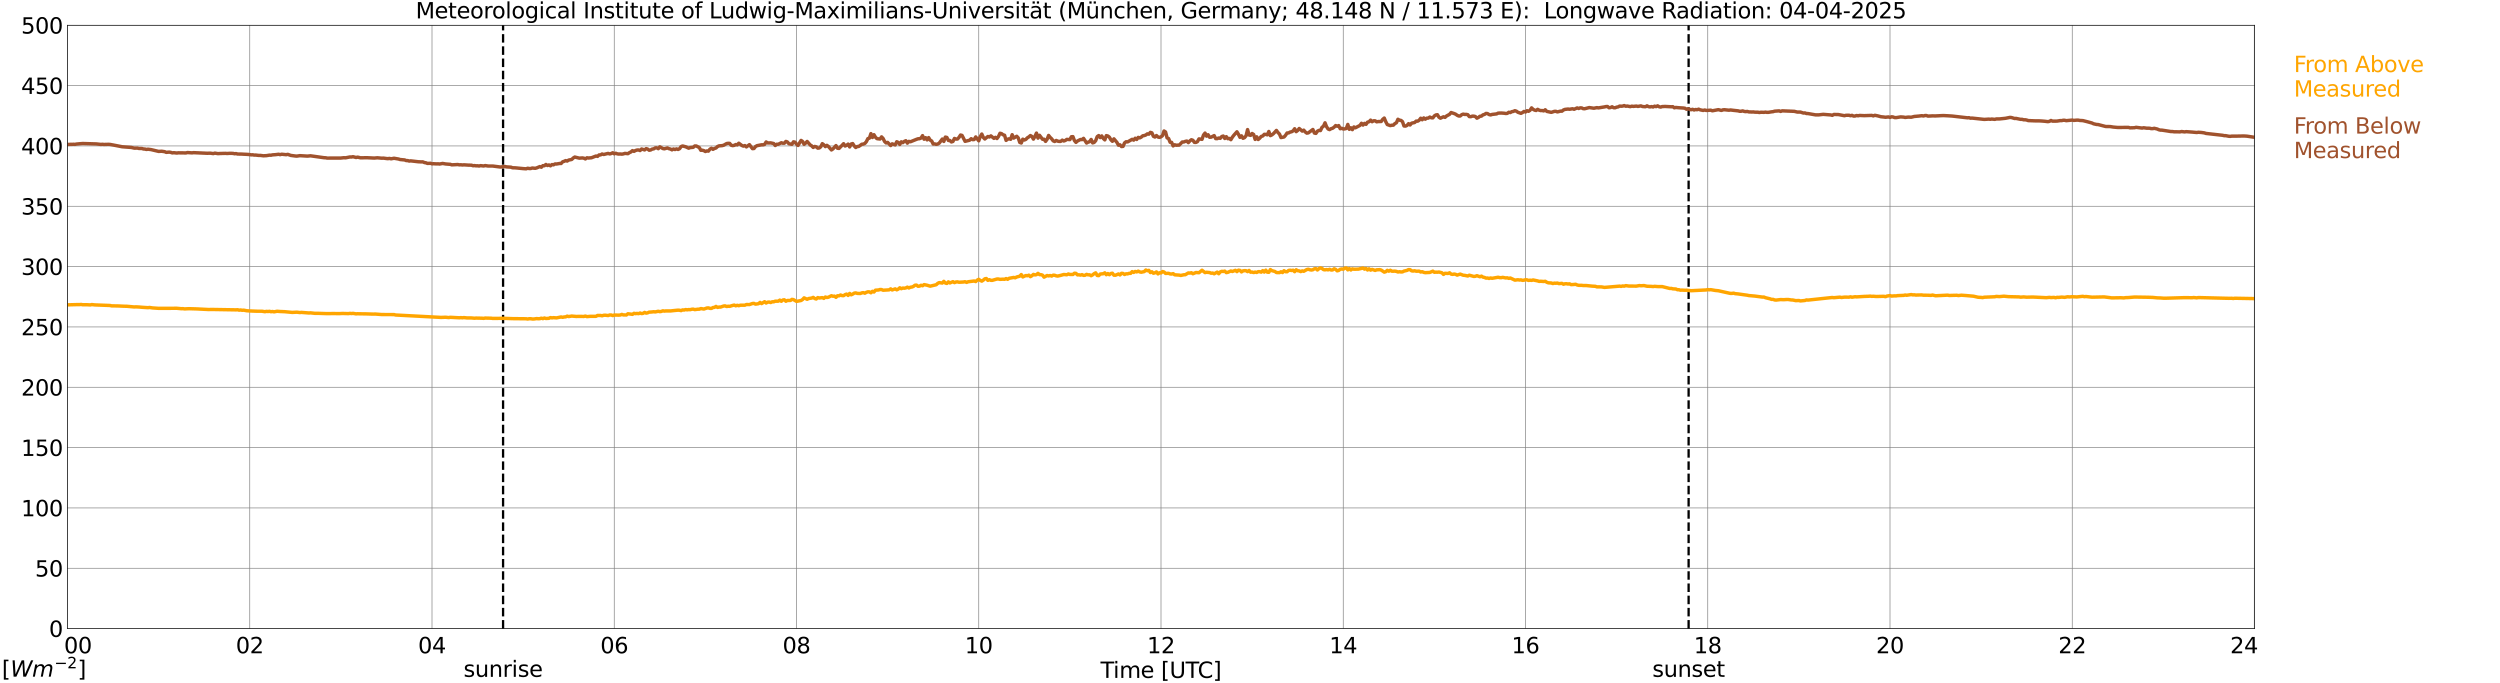 <?xml version="1.0" encoding="utf-8" standalone="no"?>
<!DOCTYPE svg PUBLIC "-//W3C//DTD SVG 1.1//EN"
  "http://www.w3.org/Graphics/SVG/1.1/DTD/svg11.dtd">
<svg xmlns:xlink="http://www.w3.org/1999/xlink" width="1085.4pt" height="296.64pt" viewBox="0 0 1085.4 296.64" xmlns="http://www.w3.org/2000/svg" version="1.1">
 <defs>
  <style type="text/css">*{stroke-linejoin: round; stroke-linecap: butt}</style>
 </defs>
 <g id="figure_1">
  <g id="patch_1">
   <path d="M 0 296.64 
L 1085.4 296.64 
L 1085.4 0 
L 0 0 
z
" style="fill: #ffffff"/>
  </g>
  <g id="axes_1">
   <g id="patch_2">
    <path d="M 29.306 272.909 
L 978.814 272.909 
L 978.814 10.976 
L 29.306 10.976 
z
" style="fill: #ffffff"/>
   </g>
   <g id="patch_3">
    <path d="M 978.814 272.909 
L 978.814 272.909 
L 978.814 10.976 
L 978.814 10.976 
z
" clip-path="url(#pf906c40db4)" style="fill: #d3d3d3; opacity: 0.25; stroke: #d3d3d3; stroke-linejoin: miter"/>
   </g>
   <g id="matplotlib.axis_1">
    <g id="xtick_1">
     <g id="line2d_1">
      <path d="M 29.306 272.909 
L 29.306 10.976 
" clip-path="url(#pf906c40db4)" style="fill: none; stroke: #808080; stroke-width: 0.3; stroke-linecap: square"/>
     </g>
     <g id="line2d_2"/>
     <g id="text_1">
      <!--    00 -->
      <g transform="translate(18.733 283.627) scale(0.095 -0.095)">
       <defs>
        <path id="DejaVuSans-20" transform="scale(0.016)"/>
        <path id="DejaVuSans-30" d="M 2034 4250 
Q 1547 4250 1301 3770 
Q 1056 3291 1056 2328 
Q 1056 1369 1301 889 
Q 1547 409 2034 409 
Q 2525 409 2770 889 
Q 3016 1369 3016 2328 
Q 3016 3291 2770 3770 
Q 2525 4250 2034 4250 
z
M 2034 4750 
Q 2819 4750 3233 4129 
Q 3647 3509 3647 2328 
Q 3647 1150 3233 529 
Q 2819 -91 2034 -91 
Q 1250 -91 836 529 
Q 422 1150 422 2328 
Q 422 3509 836 4129 
Q 1250 4750 2034 4750 
z
" transform="scale(0.016)"/>
       </defs>
       <use xlink:href="#DejaVuSans-20"/>
       <use xlink:href="#DejaVuSans-20" transform="translate(31.787 0)"/>
       <use xlink:href="#DejaVuSans-20" transform="translate(63.574 0)"/>
       <use xlink:href="#DejaVuSans-30" transform="translate(95.361 0)"/>
       <use xlink:href="#DejaVuSans-30" transform="translate(158.984 0)"/>
      </g>
     </g>
    </g>
    <g id="xtick_2">
     <g id="line2d_3">
      <path d="M 108.431 272.909 
L 108.431 10.976 
" clip-path="url(#pf906c40db4)" style="fill: none; stroke: #808080; stroke-width: 0.3; stroke-linecap: square"/>
     </g>
     <g id="line2d_4"/>
     <g id="text_2">
      <!-- 02 -->
      <g transform="translate(102.387 283.627) scale(0.095 -0.095)">
       <defs>
        <path id="DejaVuSans-32" d="M 1228 531 
L 3431 531 
L 3431 0 
L 469 0 
L 469 531 
Q 828 903 1448 1529 
Q 2069 2156 2228 2338 
Q 2531 2678 2651 2914 
Q 2772 3150 2772 3378 
Q 2772 3750 2511 3984 
Q 2250 4219 1831 4219 
Q 1534 4219 1204 4116 
Q 875 4013 500 3803 
L 500 4441 
Q 881 4594 1212 4672 
Q 1544 4750 1819 4750 
Q 2544 4750 2975 4387 
Q 3406 4025 3406 3419 
Q 3406 3131 3298 2873 
Q 3191 2616 2906 2266 
Q 2828 2175 2409 1742 
Q 1991 1309 1228 531 
z
" transform="scale(0.016)"/>
       </defs>
       <use xlink:href="#DejaVuSans-30"/>
       <use xlink:href="#DejaVuSans-32" transform="translate(63.623 0)"/>
      </g>
     </g>
    </g>
    <g id="xtick_3">
     <g id="line2d_5">
      <path d="M 187.557 272.909 
L 187.557 10.976 
" clip-path="url(#pf906c40db4)" style="fill: none; stroke: #808080; stroke-width: 0.3; stroke-linecap: square"/>
     </g>
     <g id="line2d_6"/>
     <g id="text_3">
      <!-- 04 -->
      <g transform="translate(181.513 283.627) scale(0.095 -0.095)">
       <defs>
        <path id="DejaVuSans-34" d="M 2419 4116 
L 825 1625 
L 2419 1625 
L 2419 4116 
z
M 2253 4666 
L 3047 4666 
L 3047 1625 
L 3713 1625 
L 3713 1100 
L 3047 1100 
L 3047 0 
L 2419 0 
L 2419 1100 
L 313 1100 
L 313 1709 
L 2253 4666 
z
" transform="scale(0.016)"/>
       </defs>
       <use xlink:href="#DejaVuSans-30"/>
       <use xlink:href="#DejaVuSans-34" transform="translate(63.623 0)"/>
      </g>
     </g>
    </g>
    <g id="xtick_4">
     <g id="line2d_7">
      <path d="M 266.683 272.909 
L 266.683 10.976 
" clip-path="url(#pf906c40db4)" style="fill: none; stroke: #808080; stroke-width: 0.3; stroke-linecap: square"/>
     </g>
     <g id="line2d_8"/>
     <g id="text_4">
      <!-- 06 -->
      <g transform="translate(260.638 283.627) scale(0.095 -0.095)">
       <defs>
        <path id="DejaVuSans-36" d="M 2113 2584 
Q 1688 2584 1439 2293 
Q 1191 2003 1191 1497 
Q 1191 994 1439 701 
Q 1688 409 2113 409 
Q 2538 409 2786 701 
Q 3034 994 3034 1497 
Q 3034 2003 2786 2293 
Q 2538 2584 2113 2584 
z
M 3366 4563 
L 3366 3988 
Q 3128 4100 2886 4159 
Q 2644 4219 2406 4219 
Q 1781 4219 1451 3797 
Q 1122 3375 1075 2522 
Q 1259 2794 1537 2939 
Q 1816 3084 2150 3084 
Q 2853 3084 3261 2657 
Q 3669 2231 3669 1497 
Q 3669 778 3244 343 
Q 2819 -91 2113 -91 
Q 1303 -91 875 529 
Q 447 1150 447 2328 
Q 447 3434 972 4092 
Q 1497 4750 2381 4750 
Q 2619 4750 2861 4703 
Q 3103 4656 3366 4563 
z
" transform="scale(0.016)"/>
       </defs>
       <use xlink:href="#DejaVuSans-30"/>
       <use xlink:href="#DejaVuSans-36" transform="translate(63.623 0)"/>
      </g>
     </g>
    </g>
    <g id="xtick_5">
     <g id="line2d_9">
      <path d="M 345.808 272.909 
L 345.808 10.976 
" clip-path="url(#pf906c40db4)" style="fill: none; stroke: #808080; stroke-width: 0.3; stroke-linecap: square"/>
     </g>
     <g id="line2d_10"/>
     <g id="text_5">
      <!-- 08 -->
      <g transform="translate(339.764 283.627) scale(0.095 -0.095)">
       <defs>
        <path id="DejaVuSans-38" d="M 2034 2216 
Q 1584 2216 1326 1975 
Q 1069 1734 1069 1313 
Q 1069 891 1326 650 
Q 1584 409 2034 409 
Q 2484 409 2743 651 
Q 3003 894 3003 1313 
Q 3003 1734 2745 1975 
Q 2488 2216 2034 2216 
z
M 1403 2484 
Q 997 2584 770 2862 
Q 544 3141 544 3541 
Q 544 4100 942 4425 
Q 1341 4750 2034 4750 
Q 2731 4750 3128 4425 
Q 3525 4100 3525 3541 
Q 3525 3141 3298 2862 
Q 3072 2584 2669 2484 
Q 3125 2378 3379 2068 
Q 3634 1759 3634 1313 
Q 3634 634 3220 271 
Q 2806 -91 2034 -91 
Q 1263 -91 848 271 
Q 434 634 434 1313 
Q 434 1759 690 2068 
Q 947 2378 1403 2484 
z
M 1172 3481 
Q 1172 3119 1398 2916 
Q 1625 2713 2034 2713 
Q 2441 2713 2670 2916 
Q 2900 3119 2900 3481 
Q 2900 3844 2670 4047 
Q 2441 4250 2034 4250 
Q 1625 4250 1398 4047 
Q 1172 3844 1172 3481 
z
" transform="scale(0.016)"/>
       </defs>
       <use xlink:href="#DejaVuSans-30"/>
       <use xlink:href="#DejaVuSans-38" transform="translate(63.623 0)"/>
      </g>
     </g>
    </g>
    <g id="xtick_6">
     <g id="line2d_11">
      <path d="M 424.934 272.909 
L 424.934 10.976 
" clip-path="url(#pf906c40db4)" style="fill: none; stroke: #808080; stroke-width: 0.3; stroke-linecap: square"/>
     </g>
     <g id="line2d_12"/>
     <g id="text_6">
      <!-- 10 -->
      <g transform="translate(418.89 283.627) scale(0.095 -0.095)">
       <defs>
        <path id="DejaVuSans-31" d="M 794 531 
L 1825 531 
L 1825 4091 
L 703 3866 
L 703 4441 
L 1819 4666 
L 2450 4666 
L 2450 531 
L 3481 531 
L 3481 0 
L 794 0 
L 794 531 
z
" transform="scale(0.016)"/>
       </defs>
       <use xlink:href="#DejaVuSans-31"/>
       <use xlink:href="#DejaVuSans-30" transform="translate(63.623 0)"/>
      </g>
     </g>
    </g>
    <g id="xtick_7">
     <g id="line2d_13">
      <path d="M 504.06 272.909 
L 504.06 10.976 
" clip-path="url(#pf906c40db4)" style="fill: none; stroke: #808080; stroke-width: 0.3; stroke-linecap: square"/>
     </g>
     <g id="line2d_14"/>
     <g id="text_7">
      <!-- 12 -->
      <g transform="translate(498.015 283.627) scale(0.095 -0.095)">
       <use xlink:href="#DejaVuSans-31"/>
       <use xlink:href="#DejaVuSans-32" transform="translate(63.623 0)"/>
      </g>
     </g>
    </g>
    <g id="xtick_8">
     <g id="line2d_15">
      <path d="M 583.185 272.909 
L 583.185 10.976 
" clip-path="url(#pf906c40db4)" style="fill: none; stroke: #808080; stroke-width: 0.3; stroke-linecap: square"/>
     </g>
     <g id="line2d_16"/>
     <g id="text_8">
      <!-- 14 -->
      <g transform="translate(577.141 283.627) scale(0.095 -0.095)">
       <use xlink:href="#DejaVuSans-31"/>
       <use xlink:href="#DejaVuSans-34" transform="translate(63.623 0)"/>
      </g>
     </g>
    </g>
    <g id="xtick_9">
     <g id="line2d_17">
      <path d="M 662.311 272.909 
L 662.311 10.976 
" clip-path="url(#pf906c40db4)" style="fill: none; stroke: #808080; stroke-width: 0.3; stroke-linecap: square"/>
     </g>
     <g id="line2d_18"/>
     <g id="text_9">
      <!-- 16 -->
      <g transform="translate(656.267 283.627) scale(0.095 -0.095)">
       <use xlink:href="#DejaVuSans-31"/>
       <use xlink:href="#DejaVuSans-36" transform="translate(63.623 0)"/>
      </g>
     </g>
    </g>
    <g id="xtick_10">
     <g id="line2d_19">
      <path d="M 741.437 272.909 
L 741.437 10.976 
" clip-path="url(#pf906c40db4)" style="fill: none; stroke: #808080; stroke-width: 0.3; stroke-linecap: square"/>
     </g>
     <g id="line2d_20"/>
     <g id="text_10">
      <!-- 18 -->
      <g transform="translate(735.392 283.627) scale(0.095 -0.095)">
       <use xlink:href="#DejaVuSans-31"/>
       <use xlink:href="#DejaVuSans-38" transform="translate(63.623 0)"/>
      </g>
     </g>
    </g>
    <g id="xtick_11">
     <g id="line2d_21">
      <path d="M 820.562 272.909 
L 820.562 10.976 
" clip-path="url(#pf906c40db4)" style="fill: none; stroke: #808080; stroke-width: 0.3; stroke-linecap: square"/>
     </g>
     <g id="line2d_22"/>
     <g id="text_11">
      <!-- 20 -->
      <g transform="translate(814.518 283.627) scale(0.095 -0.095)">
       <use xlink:href="#DejaVuSans-32"/>
       <use xlink:href="#DejaVuSans-30" transform="translate(63.623 0)"/>
      </g>
     </g>
    </g>
    <g id="xtick_12">
     <g id="line2d_23">
      <path d="M 899.688 272.909 
L 899.688 10.976 
" clip-path="url(#pf906c40db4)" style="fill: none; stroke: #808080; stroke-width: 0.3; stroke-linecap: square"/>
     </g>
     <g id="line2d_24"/>
     <g id="text_12">
      <!-- 22 -->
      <g transform="translate(893.644 283.627) scale(0.095 -0.095)">
       <use xlink:href="#DejaVuSans-32"/>
       <use xlink:href="#DejaVuSans-32" transform="translate(63.623 0)"/>
      </g>
     </g>
    </g>
    <g id="xtick_13">
     <g id="line2d_25">
      <path d="M 978.814 272.909 
L 978.814 10.976 
" clip-path="url(#pf906c40db4)" style="fill: none; stroke: #808080; stroke-width: 0.3; stroke-linecap: square"/>
     </g>
     <g id="line2d_26"/>
     <g id="text_13">
      <!-- 24    -->
      <g transform="translate(968.241 283.627) scale(0.095 -0.095)">
       <use xlink:href="#DejaVuSans-32"/>
       <use xlink:href="#DejaVuSans-34" transform="translate(63.623 0)"/>
       <use xlink:href="#DejaVuSans-20" transform="translate(127.246 0)"/>
       <use xlink:href="#DejaVuSans-20" transform="translate(159.033 0)"/>
       <use xlink:href="#DejaVuSans-20" transform="translate(190.82 0)"/>
      </g>
     </g>
    </g>
    <g id="text_14">
     <!-- Time [UTC] -->
     <g transform="translate(477.806 294.322) scale(0.095 -0.095)">
      <defs>
       <path id="DejaVuSans-54" d="M -19 4666 
L 3928 4666 
L 3928 4134 
L 2272 4134 
L 2272 0 
L 1638 0 
L 1638 4134 
L -19 4134 
L -19 4666 
z
" transform="scale(0.016)"/>
       <path id="DejaVuSans-69" d="M 603 3500 
L 1178 3500 
L 1178 0 
L 603 0 
L 603 3500 
z
M 603 4863 
L 1178 4863 
L 1178 4134 
L 603 4134 
L 603 4863 
z
" transform="scale(0.016)"/>
       <path id="DejaVuSans-6d" d="M 3328 2828 
Q 3544 3216 3844 3400 
Q 4144 3584 4550 3584 
Q 5097 3584 5394 3201 
Q 5691 2819 5691 2113 
L 5691 0 
L 5113 0 
L 5113 2094 
Q 5113 2597 4934 2840 
Q 4756 3084 4391 3084 
Q 3944 3084 3684 2787 
Q 3425 2491 3425 1978 
L 3425 0 
L 2847 0 
L 2847 2094 
Q 2847 2600 2669 2842 
Q 2491 3084 2119 3084 
Q 1678 3084 1418 2786 
Q 1159 2488 1159 1978 
L 1159 0 
L 581 0 
L 581 3500 
L 1159 3500 
L 1159 2956 
Q 1356 3278 1631 3431 
Q 1906 3584 2284 3584 
Q 2666 3584 2933 3390 
Q 3200 3197 3328 2828 
z
" transform="scale(0.016)"/>
       <path id="DejaVuSans-65" d="M 3597 1894 
L 3597 1613 
L 953 1613 
Q 991 1019 1311 708 
Q 1631 397 2203 397 
Q 2534 397 2845 478 
Q 3156 559 3463 722 
L 3463 178 
Q 3153 47 2828 -22 
Q 2503 -91 2169 -91 
Q 1331 -91 842 396 
Q 353 884 353 1716 
Q 353 2575 817 3079 
Q 1281 3584 2069 3584 
Q 2775 3584 3186 3129 
Q 3597 2675 3597 1894 
z
M 3022 2063 
Q 3016 2534 2758 2815 
Q 2500 3097 2075 3097 
Q 1594 3097 1305 2825 
Q 1016 2553 972 2059 
L 3022 2063 
z
" transform="scale(0.016)"/>
       <path id="DejaVuSans-5b" d="M 550 4863 
L 1875 4863 
L 1875 4416 
L 1125 4416 
L 1125 -397 
L 1875 -397 
L 1875 -844 
L 550 -844 
L 550 4863 
z
" transform="scale(0.016)"/>
       <path id="DejaVuSans-55" d="M 556 4666 
L 1191 4666 
L 1191 1831 
Q 1191 1081 1462 751 
Q 1734 422 2344 422 
Q 2950 422 3222 751 
Q 3494 1081 3494 1831 
L 3494 4666 
L 4128 4666 
L 4128 1753 
Q 4128 841 3676 375 
Q 3225 -91 2344 -91 
Q 1459 -91 1007 375 
Q 556 841 556 1753 
L 556 4666 
z
" transform="scale(0.016)"/>
       <path id="DejaVuSans-43" d="M 4122 4306 
L 4122 3641 
Q 3803 3938 3442 4084 
Q 3081 4231 2675 4231 
Q 1875 4231 1450 3742 
Q 1025 3253 1025 2328 
Q 1025 1406 1450 917 
Q 1875 428 2675 428 
Q 3081 428 3442 575 
Q 3803 722 4122 1019 
L 4122 359 
Q 3791 134 3420 21 
Q 3050 -91 2638 -91 
Q 1578 -91 968 557 
Q 359 1206 359 2328 
Q 359 3453 968 4101 
Q 1578 4750 2638 4750 
Q 3056 4750 3426 4639 
Q 3797 4528 4122 4306 
z
" transform="scale(0.016)"/>
       <path id="DejaVuSans-5d" d="M 1947 4863 
L 1947 -844 
L 622 -844 
L 622 -397 
L 1369 -397 
L 1369 4416 
L 622 4416 
L 622 4863 
L 1947 4863 
z
" transform="scale(0.016)"/>
      </defs>
      <use xlink:href="#DejaVuSans-54"/>
      <use xlink:href="#DejaVuSans-69" transform="translate(57.959 0)"/>
      <use xlink:href="#DejaVuSans-6d" transform="translate(85.742 0)"/>
      <use xlink:href="#DejaVuSans-65" transform="translate(183.154 0)"/>
      <use xlink:href="#DejaVuSans-20" transform="translate(244.678 0)"/>
      <use xlink:href="#DejaVuSans-5b" transform="translate(276.465 0)"/>
      <use xlink:href="#DejaVuSans-55" transform="translate(315.479 0)"/>
      <use xlink:href="#DejaVuSans-54" transform="translate(388.672 0)"/>
      <use xlink:href="#DejaVuSans-43" transform="translate(443.881 0)"/>
      <use xlink:href="#DejaVuSans-5d" transform="translate(513.705 0)"/>
     </g>
    </g>
   </g>
   <g id="matplotlib.axis_2">
    <g id="ytick_1">
     <g id="line2d_27">
      <path d="M 29.306 272.909 
L 978.814 272.909 
" clip-path="url(#pf906c40db4)" style="fill: none; stroke: #808080; stroke-width: 0.3; stroke-linecap: square"/>
     </g>
     <g id="line2d_28"/>
     <g id="text_15">
      <!-- 0 -->
      <g transform="translate(21.261 276.518) scale(0.095 -0.095)">
       <use xlink:href="#DejaVuSans-30"/>
      </g>
     </g>
    </g>
    <g id="ytick_2">
     <g id="line2d_29">
      <path d="M 29.306 246.715 
L 978.814 246.715 
" clip-path="url(#pf906c40db4)" style="fill: none; stroke: #808080; stroke-width: 0.3; stroke-linecap: square"/>
     </g>
     <g id="line2d_30"/>
     <g id="text_16">
      <!-- 50 -->
      <g transform="translate(15.217 250.325) scale(0.095 -0.095)">
       <defs>
        <path id="DejaVuSans-35" d="M 691 4666 
L 3169 4666 
L 3169 4134 
L 1269 4134 
L 1269 2991 
Q 1406 3038 1543 3061 
Q 1681 3084 1819 3084 
Q 2600 3084 3056 2656 
Q 3513 2228 3513 1497 
Q 3513 744 3044 326 
Q 2575 -91 1722 -91 
Q 1428 -91 1123 -41 
Q 819 9 494 109 
L 494 744 
Q 775 591 1075 516 
Q 1375 441 1709 441 
Q 2250 441 2565 725 
Q 2881 1009 2881 1497 
Q 2881 1984 2565 2268 
Q 2250 2553 1709 2553 
Q 1456 2553 1204 2497 
Q 953 2441 691 2322 
L 691 4666 
z
" transform="scale(0.016)"/>
       </defs>
       <use xlink:href="#DejaVuSans-35"/>
       <use xlink:href="#DejaVuSans-30" transform="translate(63.623 0)"/>
      </g>
     </g>
    </g>
    <g id="ytick_3">
     <g id="line2d_31">
      <path d="M 29.306 220.522 
L 978.814 220.522 
" clip-path="url(#pf906c40db4)" style="fill: none; stroke: #808080; stroke-width: 0.3; stroke-linecap: square"/>
     </g>
     <g id="line2d_32"/>
     <g id="text_17">
      <!-- 100 -->
      <g transform="translate(9.173 224.131) scale(0.095 -0.095)">
       <use xlink:href="#DejaVuSans-31"/>
       <use xlink:href="#DejaVuSans-30" transform="translate(63.623 0)"/>
       <use xlink:href="#DejaVuSans-30" transform="translate(127.246 0)"/>
      </g>
     </g>
    </g>
    <g id="ytick_4">
     <g id="line2d_33">
      <path d="M 29.306 194.329 
L 978.814 194.329 
" clip-path="url(#pf906c40db4)" style="fill: none; stroke: #808080; stroke-width: 0.3; stroke-linecap: square"/>
     </g>
     <g id="line2d_34"/>
     <g id="text_18">
      <!-- 150 -->
      <g transform="translate(9.173 197.938) scale(0.095 -0.095)">
       <use xlink:href="#DejaVuSans-31"/>
       <use xlink:href="#DejaVuSans-35" transform="translate(63.623 0)"/>
       <use xlink:href="#DejaVuSans-30" transform="translate(127.246 0)"/>
      </g>
     </g>
    </g>
    <g id="ytick_5">
     <g id="line2d_35">
      <path d="M 29.306 168.136 
L 978.814 168.136 
" clip-path="url(#pf906c40db4)" style="fill: none; stroke: #808080; stroke-width: 0.3; stroke-linecap: square"/>
     </g>
     <g id="line2d_36"/>
     <g id="text_19">
      <!-- 200 -->
      <g transform="translate(9.173 171.745) scale(0.095 -0.095)">
       <use xlink:href="#DejaVuSans-32"/>
       <use xlink:href="#DejaVuSans-30" transform="translate(63.623 0)"/>
       <use xlink:href="#DejaVuSans-30" transform="translate(127.246 0)"/>
      </g>
     </g>
    </g>
    <g id="ytick_6">
     <g id="line2d_37">
      <path d="M 29.306 141.942 
L 978.814 141.942 
" clip-path="url(#pf906c40db4)" style="fill: none; stroke: #808080; stroke-width: 0.3; stroke-linecap: square"/>
     </g>
     <g id="line2d_38"/>
     <g id="text_20">
      <!-- 250 -->
      <g transform="translate(9.173 145.551) scale(0.095 -0.095)">
       <use xlink:href="#DejaVuSans-32"/>
       <use xlink:href="#DejaVuSans-35" transform="translate(63.623 0)"/>
       <use xlink:href="#DejaVuSans-30" transform="translate(127.246 0)"/>
      </g>
     </g>
    </g>
    <g id="ytick_7">
     <g id="line2d_39">
      <path d="M 29.306 115.749 
L 978.814 115.749 
" clip-path="url(#pf906c40db4)" style="fill: none; stroke: #808080; stroke-width: 0.3; stroke-linecap: square"/>
     </g>
     <g id="line2d_40"/>
     <g id="text_21">
      <!-- 300 -->
      <g transform="translate(9.173 119.358) scale(0.095 -0.095)">
       <defs>
        <path id="DejaVuSans-33" d="M 2597 2516 
Q 3050 2419 3304 2112 
Q 3559 1806 3559 1356 
Q 3559 666 3084 287 
Q 2609 -91 1734 -91 
Q 1441 -91 1130 -33 
Q 819 25 488 141 
L 488 750 
Q 750 597 1062 519 
Q 1375 441 1716 441 
Q 2309 441 2620 675 
Q 2931 909 2931 1356 
Q 2931 1769 2642 2001 
Q 2353 2234 1838 2234 
L 1294 2234 
L 1294 2753 
L 1863 2753 
Q 2328 2753 2575 2939 
Q 2822 3125 2822 3475 
Q 2822 3834 2567 4026 
Q 2313 4219 1838 4219 
Q 1578 4219 1281 4162 
Q 984 4106 628 3988 
L 628 4550 
Q 988 4650 1302 4700 
Q 1616 4750 1894 4750 
Q 2613 4750 3031 4423 
Q 3450 4097 3450 3541 
Q 3450 3153 3228 2886 
Q 3006 2619 2597 2516 
z
" transform="scale(0.016)"/>
       </defs>
       <use xlink:href="#DejaVuSans-33"/>
       <use xlink:href="#DejaVuSans-30" transform="translate(63.623 0)"/>
       <use xlink:href="#DejaVuSans-30" transform="translate(127.246 0)"/>
      </g>
     </g>
    </g>
    <g id="ytick_8">
     <g id="line2d_41">
      <path d="M 29.306 89.556 
L 978.814 89.556 
" clip-path="url(#pf906c40db4)" style="fill: none; stroke: #808080; stroke-width: 0.3; stroke-linecap: square"/>
     </g>
     <g id="line2d_42"/>
     <g id="text_22">
      <!-- 350 -->
      <g transform="translate(9.173 93.165) scale(0.095 -0.095)">
       <use xlink:href="#DejaVuSans-33"/>
       <use xlink:href="#DejaVuSans-35" transform="translate(63.623 0)"/>
       <use xlink:href="#DejaVuSans-30" transform="translate(127.246 0)"/>
      </g>
     </g>
    </g>
    <g id="ytick_9">
     <g id="line2d_43">
      <path d="M 29.306 63.362 
L 978.814 63.362 
" clip-path="url(#pf906c40db4)" style="fill: none; stroke: #808080; stroke-width: 0.3; stroke-linecap: square"/>
     </g>
     <g id="line2d_44"/>
     <g id="text_23">
      <!-- 400 -->
      <g transform="translate(9.173 66.972) scale(0.095 -0.095)">
       <use xlink:href="#DejaVuSans-34"/>
       <use xlink:href="#DejaVuSans-30" transform="translate(63.623 0)"/>
       <use xlink:href="#DejaVuSans-30" transform="translate(127.246 0)"/>
      </g>
     </g>
    </g>
    <g id="ytick_10">
     <g id="line2d_45">
      <path d="M 29.306 37.169 
L 978.814 37.169 
" clip-path="url(#pf906c40db4)" style="fill: none; stroke: #808080; stroke-width: 0.3; stroke-linecap: square"/>
     </g>
     <g id="line2d_46"/>
     <g id="text_24">
      <!-- 450 -->
      <g transform="translate(9.173 40.778) scale(0.095 -0.095)">
       <use xlink:href="#DejaVuSans-34"/>
       <use xlink:href="#DejaVuSans-35" transform="translate(63.623 0)"/>
       <use xlink:href="#DejaVuSans-30" transform="translate(127.246 0)"/>
      </g>
     </g>
    </g>
    <g id="ytick_11">
     <g id="line2d_47">
      <path d="M 29.306 10.976 
L 978.814 10.976 
" clip-path="url(#pf906c40db4)" style="fill: none; stroke: #808080; stroke-width: 0.3; stroke-linecap: square"/>
     </g>
     <g id="line2d_48"/>
     <g id="text_25">
      <!-- 500 -->
      <g transform="translate(9.173 14.585) scale(0.095 -0.095)">
       <use xlink:href="#DejaVuSans-35"/>
       <use xlink:href="#DejaVuSans-30" transform="translate(63.623 0)"/>
       <use xlink:href="#DejaVuSans-30" transform="translate(127.246 0)"/>
      </g>
     </g>
    </g>
   </g>
   <g id="line2d_49">
    <path d="M 218.416 272.909 
L 218.416 10.976 
" clip-path="url(#pf906c40db4)" style="fill: none; stroke-dasharray: 3.7,1.6; stroke-dashoffset: 0; stroke: #000000"/>
   </g>
   <g id="line2d_50">
    <path d="M 733.129 272.909 
L 733.129 10.976 
" clip-path="url(#pf906c40db4)" style="fill: none; stroke-dasharray: 3.7,1.6; stroke-dashoffset: 0; stroke: #000000"/>
   </g>
   <g id="line2d_51">
    <path d="M 29.306 132.355 
L 33.262 132.251 
L 34.581 132.24 
L 35.24 132.183 
L 35.9 132.314 
L 37.878 132.308 
L 39.197 132.387 
L 39.856 132.235 
L 41.175 132.382 
L 47.768 132.628 
L 48.428 132.79 
L 51.065 132.822 
L 53.703 132.947 
L 55.022 132.968 
L 58.319 133.272 
L 58.978 133.225 
L 60.297 133.288 
L 61.615 133.408 
L 64.253 133.581 
L 64.912 133.492 
L 66.231 133.691 
L 68.869 133.869 
L 70.847 133.869 
L 76.781 133.843 
L 78.759 134.032 
L 79.419 134 
L 80.078 134.116 
L 82.056 134.021 
L 85.353 134.116 
L 90.628 134.383 
L 91.947 134.351 
L 102.497 134.53 
L 103.156 134.477 
L 103.816 134.666 
L 104.475 134.582 
L 105.135 134.708 
L 105.794 134.655 
L 107.113 134.912 
L 108.431 135.001 
L 111.728 135.127 
L 113.707 135.122 
L 115.025 135.331 
L 115.685 135.184 
L 116.344 135.247 
L 117.003 135.158 
L 117.663 135.336 
L 118.322 135.247 
L 118.982 135.394 
L 120.3 135.137 
L 121.619 135.242 
L 123.597 135.326 
L 126.894 135.64 
L 128.872 135.53 
L 130.191 135.698 
L 130.85 135.624 
L 134.147 135.886 
L 134.807 135.829 
L 136.785 136.044 
L 138.104 136.033 
L 142.06 136.164 
L 144.697 136.122 
L 147.335 136.164 
L 148.654 136.085 
L 151.291 136.164 
L 151.951 136.049 
L 152.61 136.127 
L 153.269 136.044 
L 154.588 136.274 
L 155.247 136.216 
L 156.566 136.248 
L 158.544 136.264 
L 161.841 136.368 
L 163.16 136.363 
L 165.798 136.567 
L 171.073 136.578 
L 171.732 136.761 
L 191.513 137.809 
L 193.492 137.73 
L 194.81 137.882 
L 195.47 137.757 
L 199.426 137.971 
L 200.085 137.898 
L 200.745 137.977 
L 201.404 137.888 
L 202.723 138.029 
L 204.701 138.045 
L 206.02 138.16 
L 206.679 138.097 
L 207.998 138.123 
L 209.317 138.16 
L 209.976 138.223 
L 210.635 138.092 
L 213.273 138.155 
L 213.932 138.249 
L 218.548 138.202 
L 222.504 138.338 
L 228.439 138.401 
L 229.098 138.511 
L 229.757 138.375 
L 230.417 138.369 
L 231.076 138.495 
L 231.736 138.506 
L 233.054 138.317 
L 233.714 138.401 
L 234.373 138.354 
L 235.033 138.128 
L 235.692 138.343 
L 236.351 138.066 
L 237.011 138.275 
L 238.329 138.197 
L 238.989 137.877 
L 239.648 138.013 
L 240.308 137.919 
L 241.626 138.018 
L 243.604 137.61 
L 244.264 137.767 
L 244.923 137.61 
L 245.583 137.578 
L 246.242 137.254 
L 246.901 137.442 
L 248.22 137.222 
L 250.198 137.395 
L 251.517 137.358 
L 253.495 137.395 
L 254.155 137.217 
L 254.814 137.474 
L 256.133 137.348 
L 258.77 137.332 
L 259.43 136.95 
L 260.748 136.96 
L 261.408 137.112 
L 262.067 136.887 
L 262.726 136.845 
L 264.045 136.997 
L 264.705 136.751 
L 265.364 136.751 
L 266.023 137.007 
L 266.683 136.782 
L 268.661 136.814 
L 269.32 136.772 
L 269.98 136.499 
L 270.639 136.735 
L 271.958 136.751 
L 272.617 136.216 
L 274.595 136.478 
L 275.255 136.028 
L 275.914 136.174 
L 276.573 136.07 
L 277.233 136.19 
L 277.892 135.897 
L 278.552 136.154 
L 279.211 136.038 
L 279.87 135.635 
L 280.53 135.96 
L 281.189 135.813 
L 281.849 135.504 
L 282.508 135.493 
L 283.827 135.347 
L 284.486 135.425 
L 285.805 135.132 
L 286.464 135.31 
L 287.124 135.211 
L 287.783 134.933 
L 288.442 135.08 
L 289.102 134.985 
L 291.08 135.006 
L 292.399 134.854 
L 294.377 134.655 
L 295.036 134.697 
L 295.696 134.865 
L 296.355 134.535 
L 297.014 134.624 
L 297.674 134.393 
L 298.333 134.524 
L 298.992 134.404 
L 299.652 134.451 
L 300.311 134.268 
L 300.971 134.215 
L 301.63 134.425 
L 302.949 134.247 
L 303.608 134.247 
L 304.267 133.964 
L 305.586 134.184 
L 306.905 133.723 
L 307.564 133.67 
L 308.224 133.88 
L 308.883 133.911 
L 309.543 133.524 
L 310.202 133.44 
L 310.861 133.037 
L 311.521 133.471 
L 312.18 133.319 
L 312.839 133.325 
L 314.158 132.869 
L 314.818 132.79 
L 315.477 133.084 
L 316.136 132.958 
L 316.796 133 
L 318.114 132.607 
L 318.774 132.45 
L 319.433 132.769 
L 320.093 132.539 
L 320.752 132.733 
L 321.411 132.518 
L 323.39 132.507 
L 324.049 132.219 
L 325.368 132.235 
L 326.686 131.774 
L 327.346 131.716 
L 328.005 132.057 
L 329.324 131.853 
L 329.983 131.292 
L 330.643 131.805 
L 331.961 130.983 
L 332.621 131.559 
L 333.28 131.193 
L 333.94 131.124 
L 334.599 131.344 
L 335.258 131.025 
L 335.918 131.041 
L 336.577 130.758 
L 337.896 130.768 
L 338.555 130.302 
L 339.215 130.805 
L 339.874 130.244 
L 340.533 130.155 
L 341.193 130.794 
L 341.852 130.459 
L 343.171 130.459 
L 343.83 129.972 
L 344.49 130.082 
L 345.808 130.847 
L 347.787 130.47 
L 348.446 130.045 
L 349.105 129.322 
L 350.424 129.94 
L 351.083 129.61 
L 352.402 129.411 
L 353.062 129.113 
L 353.721 129.6 
L 354.38 129.809 
L 355.04 129.202 
L 355.699 129.385 
L 357.018 129.218 
L 357.677 129.548 
L 358.337 128.956 
L 358.996 129.165 
L 359.655 129.045 
L 360.974 128.395 
L 361.634 128.62 
L 362.293 128.568 
L 362.952 129.087 
L 363.612 128.406 
L 364.271 128.453 
L 364.93 128.07 
L 365.59 128.337 
L 366.249 128.374 
L 366.909 127.908 
L 367.568 127.683 
L 368.227 128.264 
L 368.887 127.4 
L 369.546 127.992 
L 370.206 127.693 
L 370.865 127.269 
L 371.524 127.159 
L 372.184 127.379 
L 373.502 127.431 
L 374.162 127.159 
L 374.821 127.049 
L 375.481 127.3 
L 376.14 126.923 
L 376.799 126.692 
L 377.459 126.719 
L 378.118 127.112 
L 378.777 126.472 
L 379.437 126.782 
L 380.096 125.985 
L 381.415 125.901 
L 382.074 125.692 
L 382.734 125.718 
L 383.393 126.006 
L 386.031 125.844 
L 386.69 125.414 
L 387.349 125.886 
L 388.668 125.414 
L 389.328 125.833 
L 389.987 125.524 
L 390.646 124.943 
L 391.306 125.346 
L 391.965 125.058 
L 392.624 125.142 
L 393.284 125.006 
L 393.943 124.665 
L 394.603 125.032 
L 395.262 124.697 
L 395.921 124.618 
L 396.581 124.346 
L 397.24 123.832 
L 397.899 123.775 
L 398.559 124.288 
L 399.218 124.22 
L 399.878 123.853 
L 400.537 124.057 
L 401.196 123.57 
L 402.515 123.832 
L 403.834 124.246 
L 406.471 123.623 
L 407.131 123.02 
L 407.79 122.69 
L 409.109 122.894 
L 409.768 122.151 
L 410.428 122.884 
L 411.087 123.057 
L 411.746 122.371 
L 412.406 122.847 
L 413.725 122.292 
L 414.384 122.706 
L 415.043 122.428 
L 415.703 122.371 
L 416.362 122.543 
L 418.34 122.433 
L 419 122.302 
L 419.659 122.601 
L 420.318 122.329 
L 422.956 121.999 
L 423.615 122.245 
L 424.275 121.621 
L 424.934 121.276 
L 425.593 121.752 
L 426.253 122.056 
L 426.912 121.627 
L 427.572 121.045 
L 428.231 120.925 
L 428.89 121.726 
L 429.55 121.433 
L 430.209 121.721 
L 430.869 121.7 
L 432.847 121.134 
L 433.506 121.14 
L 434.165 121.281 
L 435.484 121.208 
L 436.144 121.27 
L 436.803 120.94 
L 437.462 121.27 
L 438.122 120.825 
L 440.1 120.458 
L 440.759 120.61 
L 441.419 120.259 
L 442.737 119.914 
L 443.397 119.206 
L 444.056 120.233 
L 445.375 119.62 
L 446.034 119.741 
L 446.694 119.463 
L 447.353 120.113 
L 448.012 119.72 
L 448.672 119.138 
L 449.331 119.358 
L 449.991 119.248 
L 450.65 118.683 
L 451.309 119.238 
L 451.969 119.264 
L 452.628 119.453 
L 453.287 120.333 
L 454.606 119.62 
L 455.266 119.798 
L 455.925 119.615 
L 456.584 119.861 
L 457.244 119.463 
L 457.903 119.516 
L 458.563 119.762 
L 459.222 119.861 
L 460.541 119.547 
L 461.859 119.18 
L 463.178 119.296 
L 463.838 118.95 
L 464.497 119.154 
L 465.816 119.175 
L 466.475 118.62 
L 467.134 118.683 
L 467.794 119.343 
L 468.453 119.306 
L 469.113 119.453 
L 469.772 119.233 
L 470.431 119.568 
L 471.091 119.505 
L 471.75 119.123 
L 472.409 119.327 
L 473.069 119.311 
L 473.728 119.704 
L 474.388 119.327 
L 475.047 118.803 
L 475.706 118.463 
L 476.366 119.599 
L 477.025 119.667 
L 477.685 118.976 
L 479.003 118.84 
L 479.663 118.457 
L 480.322 119.264 
L 480.981 118.766 
L 481.641 119.264 
L 482.3 118.735 
L 482.96 118.62 
L 483.619 119.479 
L 484.278 119.5 
L 485.597 118.939 
L 486.256 119.369 
L 486.916 118.656 
L 487.575 118.714 
L 488.235 119.175 
L 488.894 118.876 
L 489.553 118.903 
L 490.213 118.677 
L 490.872 118.688 
L 491.532 117.928 
L 492.191 118.274 
L 492.85 117.865 
L 493.51 118.054 
L 494.169 117.713 
L 494.828 118.054 
L 495.488 118.185 
L 496.807 117.912 
L 497.466 117.226 
L 498.125 117.546 
L 498.785 117.383 
L 499.444 118.326 
L 500.103 117.991 
L 500.763 118.625 
L 501.422 118.452 
L 502.082 118.054 
L 502.741 118.918 
L 503.4 118.426 
L 504.06 118.504 
L 504.719 117.892 
L 505.379 118.085 
L 506.038 118.704 
L 507.357 118.662 
L 508.016 118.924 
L 508.675 118.976 
L 509.335 118.808 
L 509.994 119.316 
L 511.972 119.437 
L 512.632 119.594 
L 513.95 119.301 
L 514.61 119.275 
L 515.929 118.494 
L 516.588 118.567 
L 517.247 118.41 
L 517.907 118.85 
L 519.226 118.311 
L 520.544 118.405 
L 521.863 117.326 
L 523.182 118.358 
L 523.841 118.201 
L 525.16 118.326 
L 525.819 118.641 
L 526.479 118.525 
L 527.138 118.866 
L 528.457 118.143 
L 529.116 118.845 
L 529.776 118.064 
L 530.435 117.802 
L 531.094 117.86 
L 531.754 117.713 
L 532.413 118.358 
L 533.073 118.232 
L 534.391 117.645 
L 535.051 117.865 
L 536.369 117.362 
L 537.029 117.928 
L 537.688 117.294 
L 538.348 117.399 
L 539.007 118.054 
L 539.666 117.603 
L 540.326 117.504 
L 540.985 117.53 
L 541.644 117.933 
L 542.304 117.42 
L 542.963 118.18 
L 543.623 118.112 
L 544.282 118.342 
L 544.941 118.117 
L 545.601 118.29 
L 546.26 117.939 
L 546.919 117.949 
L 547.579 118.159 
L 548.238 117.499 
L 548.898 118.127 
L 549.557 117.294 
L 550.216 118.164 
L 550.876 118.222 
L 551.535 117.048 
L 552.195 117.504 
L 553.513 117.86 
L 554.173 118.332 
L 555.491 118.373 
L 556.151 117.986 
L 556.81 118.326 
L 557.47 117.53 
L 558.129 117.981 
L 558.788 117.991 
L 559.448 117.415 
L 560.107 117.321 
L 560.766 117.441 
L 561.426 117.315 
L 562.085 117.96 
L 562.745 117.132 
L 563.404 117.535 
L 564.063 117.614 
L 564.723 117.912 
L 565.382 117.609 
L 566.042 117.782 
L 567.36 117.032 
L 568.02 116.875 
L 568.679 117.116 
L 569.338 117.231 
L 569.998 117.116 
L 570.657 116.697 
L 571.317 116.64 
L 571.976 117.211 
L 572.635 116.645 
L 573.295 116.299 
L 573.954 116.545 
L 574.613 117.059 
L 575.273 117.163 
L 575.932 117.017 
L 576.592 117.169 
L 577.251 116.912 
L 577.91 117.231 
L 578.57 117.2 
L 579.229 116.692 
L 579.889 116.954 
L 580.548 117.582 
L 581.207 117.415 
L 581.867 116.901 
L 582.526 116.786 
L 583.185 116.875 
L 583.845 116.44 
L 584.504 116.341 
L 585.164 117.163 
L 585.823 116.603 
L 586.482 117.216 
L 587.142 116.734 
L 587.801 116.886 
L 589.779 116.844 
L 591.757 116.367 
L 592.417 116.849 
L 593.076 116.561 
L 593.736 117.221 
L 594.395 116.713 
L 595.054 117.284 
L 595.714 116.949 
L 597.032 117.404 
L 597.692 117.148 
L 599.011 117.074 
L 599.67 117.258 
L 600.989 118.153 
L 601.648 117.96 
L 602.307 117.373 
L 602.967 117.74 
L 603.626 117.331 
L 604.286 117.761 
L 605.604 117.719 
L 606.264 117.823 
L 606.923 118.091 
L 607.582 117.975 
L 608.242 118.07 
L 608.901 118.043 
L 609.561 117.698 
L 610.879 117.394 
L 611.539 117.038 
L 612.198 117.085 
L 612.858 117.588 
L 613.517 117.677 
L 614.176 117.556 
L 614.836 117.745 
L 616.154 117.719 
L 616.814 118.096 
L 617.473 117.949 
L 618.133 118.258 
L 618.792 118.379 
L 620.77 118.284 
L 622.089 117.719 
L 622.748 118.216 
L 623.408 118.148 
L 624.067 118.195 
L 624.726 118.091 
L 626.045 118.431 
L 626.705 119.133 
L 627.364 118.651 
L 628.683 118.735 
L 629.342 118.431 
L 630.001 119.002 
L 630.661 119.133 
L 631.32 118.981 
L 631.98 119.107 
L 632.639 119.442 
L 633.958 118.997 
L 635.276 119.505 
L 635.936 119.547 
L 637.255 119.825 
L 637.914 119.484 
L 639.892 120.029 
L 640.552 119.95 
L 641.211 119.688 
L 642.53 120.165 
L 643.189 119.882 
L 643.848 120.317 
L 644.508 120.453 
L 645.167 120.757 
L 645.827 120.694 
L 646.486 120.904 
L 647.145 120.679 
L 647.805 120.825 
L 650.442 120.375 
L 651.102 120.537 
L 651.761 120.568 
L 652.42 120.417 
L 653.739 120.684 
L 654.399 120.605 
L 655.058 120.878 
L 655.717 120.699 
L 657.036 121.307 
L 657.695 121.632 
L 659.014 121.454 
L 659.674 121.574 
L 660.333 121.511 
L 660.992 121.716 
L 661.652 121.648 
L 662.311 121.443 
L 662.97 121.506 
L 663.63 121.752 
L 664.289 121.648 
L 664.949 121.737 
L 665.608 121.548 
L 667.586 121.957 
L 668.246 122.172 
L 668.905 122.114 
L 670.224 122.213 
L 670.883 122.119 
L 671.542 122.538 
L 672.202 122.79 
L 673.521 122.863 
L 674.18 123.104 
L 674.839 122.921 
L 675.499 122.978 
L 676.158 122.889 
L 676.817 123.141 
L 678.136 123.015 
L 678.796 123.403 
L 679.455 123.204 
L 680.114 123.188 
L 680.774 123.314 
L 681.433 123.209 
L 682.092 123.586 
L 683.411 123.497 
L 684.071 123.408 
L 684.73 123.727 
L 685.389 123.869 
L 686.708 123.874 
L 687.368 123.974 
L 688.686 123.968 
L 691.324 124.236 
L 692.643 124.304 
L 693.302 124.55 
L 695.28 124.56 
L 696.599 124.78 
L 703.193 124.225 
L 703.852 124.346 
L 704.511 124.141 
L 705.171 124.257 
L 705.83 124.005 
L 707.149 124.194 
L 710.446 124.22 
L 711.765 123.984 
L 712.424 124.073 
L 713.743 123.979 
L 715.062 124.277 
L 717.04 124.34 
L 717.699 124.419 
L 718.358 124.309 
L 719.677 124.419 
L 721.655 124.424 
L 724.952 125.241 
L 725.612 125.215 
L 726.271 125.404 
L 727.59 125.472 
L 728.249 125.781 
L 728.909 125.781 
L 729.568 125.996 
L 730.227 125.949 
L 731.546 126.022 
L 732.205 125.996 
L 734.184 126.216 
L 740.777 125.886 
L 741.437 125.744 
L 742.096 125.828 
L 742.756 125.765 
L 744.734 126.106 
L 746.052 126.231 
L 750.668 127.258 
L 751.327 127.384 
L 751.987 127.384 
L 752.646 127.269 
L 753.306 127.489 
L 754.624 127.609 
L 757.262 127.986 
L 758.581 128.165 
L 759.24 128.316 
L 761.878 128.547 
L 765.174 128.982 
L 765.834 128.966 
L 766.493 129.254 
L 768.471 129.731 
L 769.131 129.982 
L 769.79 129.967 
L 770.449 130.223 
L 771.109 130.286 
L 773.087 130.056 
L 774.406 130.119 
L 775.725 130.03 
L 776.384 130.035 
L 777.703 130.229 
L 778.362 130.25 
L 779.681 130.527 
L 781 130.464 
L 781.659 130.653 
L 783.637 130.459 
L 784.296 130.218 
L 784.956 130.286 
L 795.506 129.16 
L 796.165 129.254 
L 798.803 129.008 
L 799.462 129.16 
L 800.781 129.003 
L 802.759 129.024 
L 803.419 128.861 
L 804.078 129.045 
L 805.397 128.83 
L 806.056 128.898 
L 809.353 128.694 
L 811.331 128.626 
L 811.99 128.563 
L 812.65 128.673 
L 813.309 128.615 
L 814.628 128.73 
L 817.925 128.641 
L 818.584 128.825 
L 819.244 128.542 
L 820.562 128.332 
L 821.222 128.542 
L 822.541 128.447 
L 823.2 128.474 
L 823.859 128.348 
L 826.497 128.238 
L 827.156 128.086 
L 827.816 128.191 
L 829.794 127.892 
L 830.453 128.028 
L 831.112 127.997 
L 831.772 128.107 
L 833.091 128.065 
L 834.409 128.055 
L 835.069 128.165 
L 837.047 128.18 
L 838.366 128.243 
L 839.025 128.096 
L 840.344 128.406 
L 845.619 128.144 
L 846.278 128.285 
L 848.256 128.222 
L 849.575 128.196 
L 850.235 128.316 
L 851.553 128.165 
L 853.531 128.311 
L 856.828 128.599 
L 858.806 129.055 
L 860.125 129.118 
L 860.785 129.212 
L 861.444 129.039 
L 866.06 128.846 
L 866.719 128.688 
L 868.038 128.783 
L 870.016 128.594 
L 871.994 128.793 
L 876.61 128.903 
L 877.269 129.018 
L 878.588 128.908 
L 879.907 129.029 
L 882.544 128.961 
L 888.479 129.244 
L 889.797 129.097 
L 890.457 129.202 
L 891.775 129.113 
L 892.435 129.301 
L 893.094 129.087 
L 893.754 129.134 
L 895.072 128.987 
L 896.391 129.097 
L 897.71 128.835 
L 898.369 128.924 
L 899.688 128.825 
L 901.666 128.924 
L 902.985 128.783 
L 904.304 128.652 
L 904.963 128.819 
L 905.622 128.73 
L 908.26 129.024 
L 913.535 128.908 
L 916.173 129.233 
L 916.832 129.333 
L 920.788 129.265 
L 922.107 129.348 
L 922.766 129.228 
L 924.085 129.186 
L 926.723 128.966 
L 932.657 129.06 
L 934.635 129.128 
L 936.613 129.322 
L 937.932 129.354 
L 939.251 129.459 
L 940.57 129.459 
L 942.548 129.401 
L 948.482 129.223 
L 951.779 129.265 
L 952.438 129.181 
L 953.757 129.322 
L 954.417 129.191 
L 966.285 129.49 
L 967.604 129.516 
L 968.923 129.506 
L 969.582 129.589 
L 970.242 129.485 
L 978.154 129.631 
L 978.154 129.631 
" clip-path="url(#pf906c40db4)" style="fill: none; stroke: #ffa500; stroke-width: 1.5; stroke-linecap: square"/>
   </g>
   <g id="line2d_52">
    <path d="M 29.306 62.698 
L 31.943 62.641 
L 32.603 62.662 
L 33.262 62.535 
L 34.581 62.415 
L 35.9 62.309 
L 41.834 62.485 
L 43.812 62.704 
L 44.472 62.64 
L 45.131 62.718 
L 47.109 62.661 
L 47.768 62.703 
L 49.087 62.943 
L 53.043 63.716 
L 57 64.018 
L 58.319 64.32 
L 59.637 64.291 
L 60.297 64.453 
L 61.615 64.473 
L 62.275 64.685 
L 62.934 64.719 
L 63.594 64.894 
L 64.253 64.774 
L 65.572 64.95 
L 68.869 65.735 
L 70.187 65.664 
L 71.506 65.86 
L 72.166 66.148 
L 73.484 66.034 
L 74.144 66.153 
L 74.803 66.385 
L 75.462 66.294 
L 76.781 66.448 
L 77.441 66.349 
L 80.737 66.398 
L 81.397 66.228 
L 83.375 66.368 
L 84.034 66.277 
L 89.969 66.542 
L 91.288 66.498 
L 92.606 66.688 
L 93.266 66.476 
L 94.584 66.694 
L 95.903 66.63 
L 97.881 66.579 
L 98.541 66.644 
L 99.86 66.559 
L 101.178 66.6 
L 101.838 66.755 
L 102.497 66.685 
L 103.156 66.876 
L 104.475 66.881 
L 107.772 67.048 
L 109.091 67.229 
L 109.75 67.214 
L 110.41 67.34 
L 111.069 67.325 
L 112.388 67.485 
L 113.047 67.473 
L 114.366 67.639 
L 115.685 67.575 
L 117.003 67.358 
L 117.663 67.393 
L 118.322 67.232 
L 119.641 67.148 
L 120.96 66.972 
L 121.619 67.148 
L 122.278 66.958 
L 124.257 67.16 
L 124.916 67.005 
L 126.235 67.473 
L 128.213 67.732 
L 128.872 67.781 
L 130.191 67.583 
L 133.488 67.778 
L 134.807 67.646 
L 140.741 68.481 
L 141.4 68.501 
L 142.06 68.641 
L 147.994 68.618 
L 149.313 68.471 
L 149.972 68.529 
L 151.951 68.144 
L 152.61 68.17 
L 153.269 68.038 
L 154.588 68.379 
L 155.247 68.219 
L 156.566 68.526 
L 159.204 68.468 
L 162.501 68.628 
L 163.819 68.507 
L 165.798 68.687 
L 166.457 68.645 
L 167.776 68.827 
L 168.435 68.882 
L 169.094 68.77 
L 169.754 68.952 
L 171.073 68.709 
L 173.051 69.046 
L 173.71 69.262 
L 175.688 69.44 
L 176.348 69.713 
L 177.007 69.718 
L 177.666 69.935 
L 178.326 69.842 
L 181.623 70.229 
L 182.941 70.289 
L 183.601 70.281 
L 184.26 70.578 
L 184.92 70.684 
L 185.579 70.948 
L 186.898 70.891 
L 187.557 71.127 
L 188.216 71.085 
L 189.535 71.161 
L 190.195 71.127 
L 190.854 71.21 
L 192.173 70.963 
L 193.492 71.188 
L 194.81 71.297 
L 195.47 71.331 
L 196.129 71.57 
L 198.767 71.434 
L 199.426 71.575 
L 200.085 71.533 
L 200.745 71.632 
L 201.404 71.56 
L 203.382 71.691 
L 204.701 71.717 
L 205.36 71.956 
L 206.02 71.891 
L 206.679 72.003 
L 207.339 71.975 
L 207.998 72.08 
L 208.657 71.912 
L 209.976 72.068 
L 210.635 71.889 
L 211.954 72.084 
L 213.932 72.087 
L 217.229 72.513 
L 219.207 72.28 
L 219.867 72.448 
L 221.845 72.578 
L 222.504 72.835 
L 223.823 72.876 
L 227.12 73.201 
L 228.439 73.291 
L 229.098 73.038 
L 229.757 73.174 
L 230.417 73.167 
L 231.076 72.951 
L 232.395 73.075 
L 233.054 72.881 
L 234.373 72.321 
L 235.033 72.607 
L 235.692 71.927 
L 236.351 71.961 
L 237.011 71.406 
L 237.67 71.857 
L 238.329 71.612 
L 238.989 71.991 
L 239.648 71.451 
L 240.308 71.57 
L 240.967 71.171 
L 241.626 71.21 
L 242.945 70.976 
L 243.604 70.988 
L 244.264 70.253 
L 244.923 70.046 
L 245.583 69.721 
L 246.242 69.928 
L 246.901 69.493 
L 248.22 69.237 
L 248.88 68.594 
L 249.539 68.181 
L 251.517 68.66 
L 252.836 68.569 
L 253.495 68.676 
L 254.155 69.001 
L 254.814 68.501 
L 255.473 68.601 
L 256.792 68.493 
L 258.77 67.727 
L 259.43 67.894 
L 260.089 67.257 
L 260.748 67.258 
L 261.408 66.852 
L 262.067 67.079 
L 264.045 66.597 
L 264.705 66.845 
L 265.364 66.655 
L 266.023 66.326 
L 266.683 66.777 
L 267.342 66.53 
L 268.002 66.805 
L 268.661 66.884 
L 269.32 66.85 
L 269.98 66.929 
L 270.639 66.818 
L 271.298 66.594 
L 272.617 66.718 
L 273.277 66.269 
L 273.936 65.969 
L 274.595 65.392 
L 275.255 65.711 
L 275.914 65.346 
L 276.573 65.137 
L 277.233 65.107 
L 277.892 65.362 
L 278.552 64.686 
L 279.87 65.097 
L 280.53 64.526 
L 281.189 64.731 
L 281.849 65.231 
L 282.508 65.113 
L 283.167 64.719 
L 283.827 64.635 
L 284.486 64.192 
L 285.145 64.178 
L 285.805 64.552 
L 286.464 63.741 
L 287.783 64.489 
L 288.442 64.616 
L 289.761 64.221 
L 290.42 64.553 
L 291.08 64.708 
L 291.739 65.06 
L 292.399 64.687 
L 293.058 64.92 
L 293.717 64.637 
L 294.377 64.885 
L 295.036 64.574 
L 295.696 63.642 
L 296.355 63.374 
L 297.674 63.72 
L 298.992 64.339 
L 299.652 64.078 
L 300.971 63.964 
L 301.63 63.377 
L 302.289 63.371 
L 303.608 64.071 
L 304.267 65.242 
L 304.927 65.215 
L 305.586 65.398 
L 306.246 65.778 
L 306.905 65.516 
L 307.564 65.614 
L 308.224 64.766 
L 308.883 64.362 
L 309.543 64.833 
L 310.202 64.457 
L 310.861 64.25 
L 311.521 63.618 
L 312.18 63.327 
L 313.499 63.231 
L 314.158 63.065 
L 315.477 62.328 
L 316.136 62.222 
L 316.796 62.251 
L 317.455 63.062 
L 318.114 63.229 
L 318.774 63.111 
L 319.433 62.757 
L 320.093 62.902 
L 320.752 62.182 
L 322.071 63.15 
L 322.73 63.431 
L 323.39 63.206 
L 324.049 63.774 
L 325.368 62.801 
L 326.686 64.536 
L 327.346 64.482 
L 328.005 63.635 
L 328.665 63.248 
L 330.643 62.864 
L 331.302 62.874 
L 331.961 62.696 
L 332.621 61.637 
L 333.28 62.069 
L 334.599 62.032 
L 335.918 62.316 
L 336.577 63.167 
L 337.236 62.623 
L 337.896 62.643 
L 339.215 61.972 
L 339.874 62.187 
L 340.533 62.168 
L 341.193 61.405 
L 341.852 61.63 
L 342.512 62.407 
L 343.83 62.64 
L 344.49 61.579 
L 345.149 61.711 
L 345.808 62.574 
L 346.468 63.138 
L 347.787 60.969 
L 348.446 61.407 
L 349.105 62.651 
L 349.765 62.135 
L 350.424 61.422 
L 351.743 62.909 
L 352.402 63.33 
L 353.062 64.006 
L 353.721 63.583 
L 354.38 63.746 
L 355.04 64.322 
L 355.699 64.248 
L 356.359 63.719 
L 357.018 62.376 
L 357.677 62.879 
L 358.337 63.649 
L 358.996 63.102 
L 359.655 63.589 
L 360.974 65.098 
L 361.634 64.646 
L 362.952 63.207 
L 363.612 64.364 
L 364.271 64.439 
L 365.59 63.098 
L 366.249 62.394 
L 366.909 63.394 
L 367.568 63.086 
L 368.227 62.56 
L 368.887 63.793 
L 369.546 62.522 
L 370.206 62.339 
L 370.865 63.353 
L 371.524 64.033 
L 372.184 63.616 
L 372.843 63.58 
L 374.162 62.622 
L 374.821 62.557 
L 375.481 62.277 
L 376.14 61.494 
L 376.799 60.18 
L 377.459 59.978 
L 378.118 58.018 
L 378.777 59.682 
L 379.437 58.485 
L 380.096 59.594 
L 380.756 60.212 
L 382.074 60.361 
L 382.734 59.426 
L 383.393 60.112 
L 384.053 61.428 
L 384.712 62.058 
L 385.371 61.827 
L 386.69 63.188 
L 387.349 62.451 
L 388.668 62.91 
L 389.328 61.54 
L 389.987 61.848 
L 390.646 62.715 
L 391.306 61.576 
L 391.965 61.933 
L 392.624 61.388 
L 393.284 61.102 
L 393.943 62.149 
L 394.603 61.388 
L 395.262 61.554 
L 397.899 60.49 
L 398.559 60.264 
L 399.218 60.209 
L 399.878 59.948 
L 400.537 58.892 
L 401.196 60.436 
L 401.856 59.774 
L 402.515 60.724 
L 403.175 59.743 
L 403.834 60.83 
L 404.493 61.204 
L 405.153 62.526 
L 405.812 62.477 
L 406.471 62.67 
L 407.131 62.536 
L 407.79 62.117 
L 409.109 60.369 
L 409.768 61.407 
L 410.428 59.523 
L 411.087 59.674 
L 411.746 60.973 
L 412.406 60.992 
L 413.065 61.627 
L 413.725 61.416 
L 414.384 60.102 
L 415.043 60.387 
L 415.703 60.36 
L 416.362 59.646 
L 417.022 58.624 
L 417.681 58.792 
L 419 61.359 
L 420.978 60.876 
L 421.637 60.219 
L 422.297 60.644 
L 422.956 60.575 
L 423.615 59.454 
L 424.934 61.134 
L 425.593 59.293 
L 426.253 58.199 
L 426.912 59.653 
L 427.572 60.344 
L 428.89 59.268 
L 429.55 59.476 
L 430.209 58.997 
L 431.528 60.07 
L 432.187 59.625 
L 432.847 60.141 
L 433.506 59.253 
L 434.165 57.86 
L 434.825 58.014 
L 435.484 58.521 
L 436.144 58.721 
L 436.803 60.944 
L 437.462 60.45 
L 438.122 60.245 
L 438.781 60.479 
L 439.44 58.481 
L 440.1 59.956 
L 441.419 59.168 
L 442.078 59.862 
L 442.737 61.83 
L 443.397 62.086 
L 444.056 60.427 
L 444.716 60.789 
L 445.375 60.52 
L 446.034 59.845 
L 446.694 59.43 
L 447.353 58.854 
L 448.012 59.239 
L 448.672 60.396 
L 449.331 59.217 
L 449.991 57.783 
L 450.65 59.967 
L 451.309 58.741 
L 452.628 60.465 
L 453.287 60.439 
L 453.947 61.379 
L 454.606 60.472 
L 455.266 58.805 
L 455.925 59.633 
L 456.584 60.264 
L 457.244 61.14 
L 457.903 61.434 
L 458.563 60.981 
L 459.222 61.284 
L 459.881 61.405 
L 460.541 61.38 
L 461.2 60.844 
L 461.859 61.211 
L 462.519 60.977 
L 463.178 60.51 
L 464.497 60.614 
L 465.156 59.375 
L 465.816 59.321 
L 466.475 61.014 
L 467.134 61.811 
L 467.794 61.22 
L 469.113 60.555 
L 469.772 60.614 
L 470.431 60.072 
L 471.75 62.098 
L 472.409 61.715 
L 473.069 61.517 
L 473.728 60.555 
L 474.388 62.037 
L 475.047 61.832 
L 475.706 61.06 
L 476.366 59.307 
L 477.025 58.868 
L 477.685 59.736 
L 478.344 59.016 
L 479.003 60.113 
L 479.663 60.724 
L 480.322 58.888 
L 480.981 59.046 
L 481.641 59.553 
L 482.3 60.679 
L 482.96 61.346 
L 483.619 60.288 
L 484.938 61.847 
L 485.597 63.031 
L 486.256 62.872 
L 486.916 63.626 
L 487.575 63.555 
L 488.235 62.038 
L 488.894 61.535 
L 489.553 61.621 
L 490.872 60.864 
L 491.532 60.495 
L 492.191 60.836 
L 492.85 60.023 
L 493.51 60.553 
L 494.169 59.653 
L 494.828 59.866 
L 495.488 59.53 
L 496.147 58.95 
L 496.807 58.853 
L 497.466 58.613 
L 498.125 58.119 
L 498.785 58.25 
L 499.444 57.468 
L 500.103 57.68 
L 500.763 59.176 
L 501.422 59.496 
L 502.082 58.846 
L 502.741 59.487 
L 503.4 59.652 
L 504.06 59.397 
L 504.719 58.891 
L 505.379 56.873 
L 506.038 57.302 
L 506.697 59.856 
L 507.357 60.154 
L 508.016 61.768 
L 508.675 61.815 
L 509.335 63.345 
L 509.994 62.858 
L 510.654 63.041 
L 511.972 62.986 
L 513.291 61.652 
L 513.95 61.658 
L 514.61 61.377 
L 515.269 61.244 
L 515.929 61.92 
L 516.588 61.185 
L 517.247 60.674 
L 517.907 60.9 
L 518.566 61.807 
L 519.226 61.834 
L 519.885 61.496 
L 520.544 60.3 
L 521.863 60.491 
L 522.522 58.622 
L 523.182 57.783 
L 523.841 59.114 
L 524.501 58.498 
L 525.16 59.593 
L 525.819 59.554 
L 527.138 58.873 
L 527.797 60.175 
L 528.457 60.201 
L 529.116 59.905 
L 529.776 60.064 
L 530.435 59.27 
L 531.094 59.068 
L 531.754 60.123 
L 532.413 59.338 
L 533.073 60.221 
L 533.732 60.113 
L 534.391 60.64 
L 535.051 59.541 
L 535.71 58.69 
L 537.029 57.224 
L 537.688 58.317 
L 538.348 59.635 
L 539.007 58.975 
L 539.666 60.038 
L 540.326 59.759 
L 540.985 58.944 
L 541.644 56.264 
L 542.304 58.605 
L 542.963 58.767 
L 543.623 57.962 
L 544.282 58.384 
L 544.941 60.523 
L 545.601 59.395 
L 546.26 60.564 
L 546.919 59.99 
L 547.579 59.219 
L 548.238 59.043 
L 548.898 58.312 
L 549.557 58.356 
L 550.216 58.54 
L 550.876 57.084 
L 551.535 58.881 
L 552.195 58.57 
L 552.854 58.047 
L 554.173 56.631 
L 554.832 57.53 
L 555.491 58.193 
L 556.151 59.722 
L 557.47 59.486 
L 558.129 58.742 
L 558.788 57.744 
L 559.448 57.723 
L 560.107 57.343 
L 560.766 57.203 
L 561.426 56.81 
L 562.085 55.898 
L 562.745 57.154 
L 563.404 56.636 
L 564.063 55.788 
L 565.382 56.915 
L 566.042 56.515 
L 566.701 57.306 
L 567.36 57.8 
L 568.02 57.691 
L 569.998 56.219 
L 570.657 57.766 
L 571.317 57.909 
L 571.976 56.947 
L 572.635 56.606 
L 573.295 56.684 
L 573.954 55.287 
L 574.613 54.772 
L 575.273 53.324 
L 575.932 55 
L 576.592 55.998 
L 577.251 56.271 
L 577.91 55.875 
L 578.57 55.676 
L 579.229 55.211 
L 579.889 54.513 
L 580.548 54.809 
L 581.207 54.524 
L 581.867 55.888 
L 582.526 55.681 
L 583.185 56.003 
L 583.845 55.956 
L 584.504 55.773 
L 585.164 54.025 
L 585.823 56.151 
L 586.482 55.472 
L 587.142 56.286 
L 587.801 55.122 
L 588.46 55.48 
L 590.439 54.452 
L 591.098 53.523 
L 591.757 54.296 
L 592.417 53.571 
L 593.076 53.99 
L 593.736 53.032 
L 594.395 52.865 
L 595.054 52.157 
L 595.714 52.845 
L 596.373 52.43 
L 597.032 52.443 
L 597.692 52.894 
L 598.351 52.771 
L 599.67 52.748 
L 600.329 51.809 
L 600.989 51.257 
L 601.648 52.845 
L 602.307 54.079 
L 603.626 54.542 
L 604.286 54.356 
L 604.945 54.341 
L 605.604 53.658 
L 606.264 53.305 
L 606.923 51.786 
L 607.582 52.17 
L 608.242 52.263 
L 608.901 52.812 
L 609.561 54.694 
L 610.22 54.747 
L 610.879 54.446 
L 611.539 53.687 
L 612.198 54.258 
L 612.858 53.47 
L 614.176 53.201 
L 614.836 52.572 
L 615.495 52.62 
L 616.154 52.194 
L 616.814 51.329 
L 617.473 51.989 
L 618.133 51.199 
L 618.792 51.751 
L 619.451 51.291 
L 620.111 51.286 
L 620.77 50.818 
L 621.429 51.138 
L 622.089 51.168 
L 622.748 50.312 
L 623.408 49.904 
L 624.067 49.802 
L 624.726 50.894 
L 625.386 51.316 
L 626.705 50.699 
L 627.364 50.96 
L 628.023 50.359 
L 629.342 49.635 
L 630.001 48.859 
L 631.32 49.296 
L 631.98 49.578 
L 632.639 50.045 
L 633.298 50.36 
L 633.958 50.354 
L 634.617 49.793 
L 635.276 49.544 
L 635.936 49.69 
L 636.595 49.66 
L 637.255 49.791 
L 637.914 50.626 
L 638.573 50.662 
L 639.233 50.418 
L 639.892 50.433 
L 640.552 50.589 
L 641.211 51.307 
L 641.87 50.99 
L 642.53 50.467 
L 643.189 50.421 
L 643.848 49.857 
L 644.508 49.675 
L 645.167 49.241 
L 645.827 49.313 
L 646.486 49.732 
L 647.145 49.906 
L 647.805 49.679 
L 649.783 49.448 
L 650.442 49.113 
L 651.761 49.071 
L 653.08 49.164 
L 653.739 49.283 
L 654.399 49.223 
L 655.058 48.74 
L 655.717 48.865 
L 656.377 48.483 
L 657.036 48.373 
L 657.695 48.061 
L 658.355 48.271 
L 659.014 48.751 
L 660.333 49.204 
L 660.992 48.876 
L 661.652 48.39 
L 662.311 48.63 
L 662.97 48.06 
L 663.63 48.323 
L 664.289 47.879 
L 664.949 46.836 
L 665.608 47.482 
L 666.267 47.819 
L 666.927 47.972 
L 667.586 47.466 
L 668.246 47.831 
L 668.905 48.009 
L 669.564 47.997 
L 670.224 48.143 
L 670.883 47.658 
L 671.542 48.365 
L 673.521 48.778 
L 674.839 48.35 
L 675.499 48.329 
L 676.158 48.596 
L 677.477 48.25 
L 678.136 48.269 
L 678.796 47.74 
L 679.455 47.493 
L 680.774 47.343 
L 681.433 47.435 
L 682.752 47.213 
L 683.411 47.445 
L 684.73 46.853 
L 685.389 47.1 
L 686.049 46.835 
L 686.708 46.856 
L 687.368 47.192 
L 688.027 47.201 
L 690.005 46.697 
L 691.983 46.992 
L 693.302 46.731 
L 693.961 46.842 
L 696.599 46.418 
L 697.258 46.27 
L 697.918 46.241 
L 698.577 46.785 
L 699.236 46.69 
L 699.896 46.357 
L 700.555 46.767 
L 701.215 46.798 
L 701.874 46.521 
L 702.533 46.414 
L 703.193 46.038 
L 703.852 46.126 
L 704.511 46.057 
L 705.171 45.837 
L 705.83 46.134 
L 706.49 46.032 
L 707.808 46.306 
L 708.468 46.086 
L 709.127 46.193 
L 710.446 46.052 
L 711.105 46.208 
L 712.424 45.965 
L 713.083 46.247 
L 714.402 46.349 
L 715.062 45.95 
L 715.721 46.303 
L 716.38 46.428 
L 717.04 46.269 
L 717.699 46.455 
L 718.358 46.09 
L 719.018 46.299 
L 719.677 45.95 
L 720.337 46.348 
L 720.996 46.5 
L 721.655 46.268 
L 722.974 46.218 
L 725.612 46.361 
L 726.271 46.315 
L 726.93 46.803 
L 727.59 46.654 
L 728.909 46.778 
L 730.887 46.905 
L 731.546 47.006 
L 732.205 47.418 
L 732.865 47.25 
L 734.184 47.658 
L 734.843 47.456 
L 735.502 47.75 
L 736.162 47.545 
L 736.821 47.64 
L 737.48 47.389 
L 738.14 47.687 
L 739.459 47.951 
L 740.118 47.752 
L 740.777 47.955 
L 742.756 47.833 
L 743.415 48.104 
L 746.052 47.609 
L 747.371 47.952 
L 748.031 47.69 
L 748.69 47.644 
L 750.668 47.853 
L 751.327 47.745 
L 752.646 47.914 
L 754.624 48.126 
L 755.284 48.307 
L 755.943 48.298 
L 756.602 48.138 
L 757.262 48.375 
L 757.921 48.472 
L 758.581 48.369 
L 759.24 48.579 
L 760.559 48.627 
L 761.218 48.602 
L 761.878 48.699 
L 763.196 48.712 
L 763.856 48.855 
L 764.515 48.73 
L 765.834 48.775 
L 766.493 48.678 
L 767.153 48.787 
L 767.812 48.768 
L 769.131 48.548 
L 769.79 48.483 
L 770.449 48.271 
L 772.428 48.133 
L 773.087 48.376 
L 773.746 48.124 
L 779.021 48.337 
L 780.34 48.656 
L 781.659 48.652 
L 782.978 49.081 
L 783.637 49.025 
L 784.296 49.296 
L 784.956 49.301 
L 788.253 49.873 
L 789.572 49.881 
L 791.55 49.641 
L 793.528 49.799 
L 794.847 49.902 
L 795.506 50.072 
L 796.165 49.692 
L 798.143 49.737 
L 800.781 50.234 
L 801.44 50.061 
L 802.759 50.029 
L 803.419 50.256 
L 804.078 50.075 
L 804.737 50.403 
L 805.397 50.369 
L 806.056 50.151 
L 806.715 50.272 
L 807.375 50.117 
L 809.353 50.212 
L 812.65 50.098 
L 813.309 50.318 
L 813.969 50.051 
L 815.287 50.319 
L 816.606 50.678 
L 817.925 50.81 
L 818.584 50.908 
L 819.903 50.763 
L 820.562 50.985 
L 821.222 50.704 
L 821.881 50.784 
L 822.541 51.04 
L 823.2 51.075 
L 825.178 50.751 
L 826.497 50.847 
L 827.156 50.995 
L 828.475 50.832 
L 829.794 50.891 
L 831.112 50.561 
L 833.091 50.393 
L 834.409 50.225 
L 835.069 50.366 
L 835.728 50.17 
L 836.388 50.17 
L 837.047 50.412 
L 839.025 50.312 
L 840.344 50.331 
L 843.641 50.171 
L 845.619 50.264 
L 847.597 50.389 
L 854.191 51.15 
L 854.85 51.094 
L 855.51 51.317 
L 856.169 51.269 
L 861.444 51.836 
L 862.763 51.761 
L 863.422 51.711 
L 864.082 51.79 
L 864.741 51.685 
L 866.06 51.823 
L 866.719 51.643 
L 868.038 51.639 
L 870.675 51.364 
L 872.653 50.969 
L 873.313 51.04 
L 874.632 51.44 
L 875.291 51.407 
L 877.269 51.817 
L 877.929 51.809 
L 878.588 52.009 
L 879.247 51.998 
L 879.907 52.12 
L 880.566 52.355 
L 883.863 52.48 
L 885.182 52.474 
L 886.5 52.54 
L 887.819 52.654 
L 889.138 52.819 
L 889.797 52.676 
L 890.457 52.31 
L 891.116 52.601 
L 893.094 52.575 
L 894.413 52.362 
L 895.072 52.375 
L 895.732 52.218 
L 896.391 52.219 
L 897.051 52.389 
L 899.688 52.133 
L 900.347 52.274 
L 901.666 52.155 
L 902.326 52.164 
L 902.985 52.299 
L 904.304 52.364 
L 906.282 52.862 
L 908.26 53.409 
L 908.919 53.737 
L 910.238 54.037 
L 910.898 54.067 
L 914.194 54.92 
L 916.173 54.953 
L 917.491 55.167 
L 919.469 55.345 
L 924.085 55.305 
L 924.745 55.51 
L 926.723 55.455 
L 927.382 55.279 
L 930.02 55.606 
L 930.679 55.467 
L 931.998 55.658 
L 933.316 55.674 
L 933.976 55.851 
L 934.635 55.844 
L 935.295 55.704 
L 936.613 56.019 
L 937.273 56.331 
L 937.932 56.488 
L 938.592 56.497 
L 941.229 56.904 
L 942.548 57.117 
L 943.207 57.11 
L 943.867 57.217 
L 945.845 57.24 
L 946.504 57.247 
L 947.163 57.106 
L 948.482 57.276 
L 949.142 57.156 
L 951.779 57.348 
L 953.757 57.533 
L 954.417 57.42 
L 955.735 57.513 
L 957.054 57.698 
L 957.714 57.925 
L 964.967 58.738 
L 965.626 58.893 
L 966.285 58.894 
L 967.604 59.149 
L 968.264 59.206 
L 968.923 59.108 
L 970.242 59.115 
L 974.198 59.038 
L 975.517 59.117 
L 978.154 59.507 
L 978.154 59.507 
" clip-path="url(#pf906c40db4)" style="fill: none; stroke: #a0522d; stroke-width: 1.5; stroke-linecap: square"/>
   </g>
   <g id="patch_4">
    <path d="M 29.306 272.909 
L 29.306 10.976 
" style="fill: none; stroke: #000000; stroke-width: 0.3; stroke-linejoin: miter; stroke-linecap: square"/>
   </g>
   <g id="patch_5">
    <path d="M 978.814 272.909 
L 978.814 10.976 
" style="fill: none; stroke: #000000; stroke-width: 0.3; stroke-linejoin: miter; stroke-linecap: square"/>
   </g>
   <g id="patch_6">
    <path d="M 29.306 272.909 
L 978.814 272.909 
" style="fill: none; stroke: #000000; stroke-width: 0.3; stroke-linejoin: miter; stroke-linecap: square"/>
   </g>
   <g id="patch_7">
    <path d="M 29.306 10.976 
L 978.814 10.976 
" style="fill: none; stroke: #000000; stroke-width: 0.3; stroke-linejoin: miter; stroke-linecap: square"/>
   </g>
   <g id="text_26">
    <!-- sunrise -->
    <g transform="translate(201.252 293.863) scale(0.095 -0.095)">
     <defs>
      <path id="DejaVuSans-73" d="M 2834 3397 
L 2834 2853 
Q 2591 2978 2328 3040 
Q 2066 3103 1784 3103 
Q 1356 3103 1142 2972 
Q 928 2841 928 2578 
Q 928 2378 1081 2264 
Q 1234 2150 1697 2047 
L 1894 2003 
Q 2506 1872 2764 1633 
Q 3022 1394 3022 966 
Q 3022 478 2636 193 
Q 2250 -91 1575 -91 
Q 1294 -91 989 -36 
Q 684 19 347 128 
L 347 722 
Q 666 556 975 473 
Q 1284 391 1588 391 
Q 1994 391 2212 530 
Q 2431 669 2431 922 
Q 2431 1156 2273 1281 
Q 2116 1406 1581 1522 
L 1381 1569 
Q 847 1681 609 1914 
Q 372 2147 372 2553 
Q 372 3047 722 3315 
Q 1072 3584 1716 3584 
Q 2034 3584 2315 3537 
Q 2597 3491 2834 3397 
z
" transform="scale(0.016)"/>
      <path id="DejaVuSans-75" d="M 544 1381 
L 544 3500 
L 1119 3500 
L 1119 1403 
Q 1119 906 1312 657 
Q 1506 409 1894 409 
Q 2359 409 2629 706 
Q 2900 1003 2900 1516 
L 2900 3500 
L 3475 3500 
L 3475 0 
L 2900 0 
L 2900 538 
Q 2691 219 2414 64 
Q 2138 -91 1772 -91 
Q 1169 -91 856 284 
Q 544 659 544 1381 
z
M 1991 3584 
L 1991 3584 
z
" transform="scale(0.016)"/>
      <path id="DejaVuSans-6e" d="M 3513 2113 
L 3513 0 
L 2938 0 
L 2938 2094 
Q 2938 2591 2744 2837 
Q 2550 3084 2163 3084 
Q 1697 3084 1428 2787 
Q 1159 2491 1159 1978 
L 1159 0 
L 581 0 
L 581 3500 
L 1159 3500 
L 1159 2956 
Q 1366 3272 1645 3428 
Q 1925 3584 2291 3584 
Q 2894 3584 3203 3211 
Q 3513 2838 3513 2113 
z
" transform="scale(0.016)"/>
      <path id="DejaVuSans-72" d="M 2631 2963 
Q 2534 3019 2420 3045 
Q 2306 3072 2169 3072 
Q 1681 3072 1420 2755 
Q 1159 2438 1159 1844 
L 1159 0 
L 581 0 
L 581 3500 
L 1159 3500 
L 1159 2956 
Q 1341 3275 1631 3429 
Q 1922 3584 2338 3584 
Q 2397 3584 2469 3576 
Q 2541 3569 2628 3553 
L 2631 2963 
z
" transform="scale(0.016)"/>
     </defs>
     <use xlink:href="#DejaVuSans-73"/>
     <use xlink:href="#DejaVuSans-75" transform="translate(52.1 0)"/>
     <use xlink:href="#DejaVuSans-6e" transform="translate(115.479 0)"/>
     <use xlink:href="#DejaVuSans-72" transform="translate(178.857 0)"/>
     <use xlink:href="#DejaVuSans-69" transform="translate(219.971 0)"/>
     <use xlink:href="#DejaVuSans-73" transform="translate(247.754 0)"/>
     <use xlink:href="#DejaVuSans-65" transform="translate(299.854 0)"/>
    </g>
   </g>
   <g id="text_27">
    <!-- sunset -->
    <g transform="translate(717.374 293.863) scale(0.095 -0.095)">
     <defs>
      <path id="DejaVuSans-74" d="M 1172 4494 
L 1172 3500 
L 2356 3500 
L 2356 3053 
L 1172 3053 
L 1172 1153 
Q 1172 725 1289 603 
Q 1406 481 1766 481 
L 2356 481 
L 2356 0 
L 1766 0 
Q 1100 0 847 248 
Q 594 497 594 1153 
L 594 3053 
L 172 3053 
L 172 3500 
L 594 3500 
L 594 4494 
L 1172 4494 
z
" transform="scale(0.016)"/>
     </defs>
     <use xlink:href="#DejaVuSans-73"/>
     <use xlink:href="#DejaVuSans-75" transform="translate(52.1 0)"/>
     <use xlink:href="#DejaVuSans-6e" transform="translate(115.479 0)"/>
     <use xlink:href="#DejaVuSans-73" transform="translate(178.857 0)"/>
     <use xlink:href="#DejaVuSans-65" transform="translate(230.957 0)"/>
     <use xlink:href="#DejaVuSans-74" transform="translate(292.48 0)"/>
    </g>
   </g>
   <g id="text_28">
    <!-- [$Wm^{-2}$] -->
    <g transform="translate(0.821 293.863) scale(0.095 -0.095)">
     <defs>
      <path id="DejaVuSans-Oblique-57" d="M 616 4666 
L 1228 4666 
L 1453 697 
L 3213 4666 
L 3916 4666 
L 4147 697 
L 5888 4666 
L 6528 4666 
L 4453 0 
L 3659 0 
L 3444 3891 
L 1697 0 
L 903 0 
L 616 4666 
z
" transform="scale(0.016)"/>
      <path id="DejaVuSans-Oblique-6d" d="M 5747 2113 
L 5338 0 
L 4763 0 
L 5166 2094 
Q 5191 2228 5203 2325 
Q 5216 2422 5216 2491 
Q 5216 2772 5059 2928 
Q 4903 3084 4622 3084 
Q 4203 3084 3875 2770 
Q 3547 2456 3450 1953 
L 3066 0 
L 2491 0 
L 2900 2094 
Q 2925 2209 2937 2307 
Q 2950 2406 2950 2484 
Q 2950 2769 2794 2926 
Q 2638 3084 2363 3084 
Q 1938 3084 1609 2770 
Q 1281 2456 1184 1953 
L 800 0 
L 225 0 
L 909 3500 
L 1484 3500 
L 1375 2956 
Q 1609 3263 1923 3423 
Q 2238 3584 2597 3584 
Q 2978 3584 3223 3384 
Q 3469 3184 3519 2828 
Q 3781 3197 4126 3390 
Q 4472 3584 4856 3584 
Q 5306 3584 5551 3325 
Q 5797 3066 5797 2591 
Q 5797 2488 5784 2364 
Q 5772 2241 5747 2113 
z
" transform="scale(0.016)"/>
      <path id="DejaVuSans-2212" d="M 678 2272 
L 4684 2272 
L 4684 1741 
L 678 1741 
L 678 2272 
z
" transform="scale(0.016)"/>
     </defs>
     <use xlink:href="#DejaVuSans-5b" transform="translate(0 0.766)"/>
     <use xlink:href="#DejaVuSans-Oblique-57" transform="translate(39.014 0.766)"/>
     <use xlink:href="#DejaVuSans-Oblique-6d" transform="translate(137.891 0.766)"/>
     <use xlink:href="#DejaVuSans-2212" transform="translate(239.953 39.047) scale(0.7)"/>
     <use xlink:href="#DejaVuSans-32" transform="translate(298.605 39.047) scale(0.7)"/>
     <use xlink:href="#DejaVuSans-5d" transform="translate(345.875 0.766)"/>
    </g>
   </g>
   <g id="text_29">
    <!-- From Above  -->
    <g style="fill: #ffa500" transform="translate(995.905 31.291) scale(0.095 -0.095)">
     <defs>
      <path id="DejaVuSans-46" d="M 628 4666 
L 3309 4666 
L 3309 4134 
L 1259 4134 
L 1259 2759 
L 3109 2759 
L 3109 2228 
L 1259 2228 
L 1259 0 
L 628 0 
L 628 4666 
z
" transform="scale(0.016)"/>
      <path id="DejaVuSans-6f" d="M 1959 3097 
Q 1497 3097 1228 2736 
Q 959 2375 959 1747 
Q 959 1119 1226 758 
Q 1494 397 1959 397 
Q 2419 397 2687 759 
Q 2956 1122 2956 1747 
Q 2956 2369 2687 2733 
Q 2419 3097 1959 3097 
z
M 1959 3584 
Q 2709 3584 3137 3096 
Q 3566 2609 3566 1747 
Q 3566 888 3137 398 
Q 2709 -91 1959 -91 
Q 1206 -91 779 398 
Q 353 888 353 1747 
Q 353 2609 779 3096 
Q 1206 3584 1959 3584 
z
" transform="scale(0.016)"/>
      <path id="DejaVuSans-41" d="M 2188 4044 
L 1331 1722 
L 3047 1722 
L 2188 4044 
z
M 1831 4666 
L 2547 4666 
L 4325 0 
L 3669 0 
L 3244 1197 
L 1141 1197 
L 716 0 
L 50 0 
L 1831 4666 
z
" transform="scale(0.016)"/>
      <path id="DejaVuSans-62" d="M 3116 1747 
Q 3116 2381 2855 2742 
Q 2594 3103 2138 3103 
Q 1681 3103 1420 2742 
Q 1159 2381 1159 1747 
Q 1159 1113 1420 752 
Q 1681 391 2138 391 
Q 2594 391 2855 752 
Q 3116 1113 3116 1747 
z
M 1159 2969 
Q 1341 3281 1617 3432 
Q 1894 3584 2278 3584 
Q 2916 3584 3314 3078 
Q 3713 2572 3713 1747 
Q 3713 922 3314 415 
Q 2916 -91 2278 -91 
Q 1894 -91 1617 61 
Q 1341 213 1159 525 
L 1159 0 
L 581 0 
L 581 4863 
L 1159 4863 
L 1159 2969 
z
" transform="scale(0.016)"/>
      <path id="DejaVuSans-76" d="M 191 3500 
L 800 3500 
L 1894 563 
L 2988 3500 
L 3597 3500 
L 2284 0 
L 1503 0 
L 191 3500 
z
" transform="scale(0.016)"/>
     </defs>
     <use xlink:href="#DejaVuSans-46"/>
     <use xlink:href="#DejaVuSans-72" transform="translate(50.27 0)"/>
     <use xlink:href="#DejaVuSans-6f" transform="translate(89.133 0)"/>
     <use xlink:href="#DejaVuSans-6d" transform="translate(150.314 0)"/>
     <use xlink:href="#DejaVuSans-20" transform="translate(247.727 0)"/>
     <use xlink:href="#DejaVuSans-41" transform="translate(279.514 0)"/>
     <use xlink:href="#DejaVuSans-62" transform="translate(347.922 0)"/>
     <use xlink:href="#DejaVuSans-6f" transform="translate(411.398 0)"/>
     <use xlink:href="#DejaVuSans-76" transform="translate(472.58 0)"/>
     <use xlink:href="#DejaVuSans-65" transform="translate(531.76 0)"/>
     <use xlink:href="#DejaVuSans-20" transform="translate(593.283 0)"/>
    </g>
    <!-- Measured -->
    <g style="fill: #ffa500" transform="translate(995.905 41.929) scale(0.095 -0.095)">
     <defs>
      <path id="DejaVuSans-4d" d="M 628 4666 
L 1569 4666 
L 2759 1491 
L 3956 4666 
L 4897 4666 
L 4897 0 
L 4281 0 
L 4281 4097 
L 3078 897 
L 2444 897 
L 1241 4097 
L 1241 0 
L 628 0 
L 628 4666 
z
" transform="scale(0.016)"/>
      <path id="DejaVuSans-61" d="M 2194 1759 
Q 1497 1759 1228 1600 
Q 959 1441 959 1056 
Q 959 750 1161 570 
Q 1363 391 1709 391 
Q 2188 391 2477 730 
Q 2766 1069 2766 1631 
L 2766 1759 
L 2194 1759 
z
M 3341 1997 
L 3341 0 
L 2766 0 
L 2766 531 
Q 2569 213 2275 61 
Q 1981 -91 1556 -91 
Q 1019 -91 701 211 
Q 384 513 384 1019 
Q 384 1609 779 1909 
Q 1175 2209 1959 2209 
L 2766 2209 
L 2766 2266 
Q 2766 2663 2505 2880 
Q 2244 3097 1772 3097 
Q 1472 3097 1187 3025 
Q 903 2953 641 2809 
L 641 3341 
Q 956 3463 1253 3523 
Q 1550 3584 1831 3584 
Q 2591 3584 2966 3190 
Q 3341 2797 3341 1997 
z
" transform="scale(0.016)"/>
      <path id="DejaVuSans-64" d="M 2906 2969 
L 2906 4863 
L 3481 4863 
L 3481 0 
L 2906 0 
L 2906 525 
Q 2725 213 2448 61 
Q 2172 -91 1784 -91 
Q 1150 -91 751 415 
Q 353 922 353 1747 
Q 353 2572 751 3078 
Q 1150 3584 1784 3584 
Q 2172 3584 2448 3432 
Q 2725 3281 2906 2969 
z
M 947 1747 
Q 947 1113 1208 752 
Q 1469 391 1925 391 
Q 2381 391 2643 752 
Q 2906 1113 2906 1747 
Q 2906 2381 2643 2742 
Q 2381 3103 1925 3103 
Q 1469 3103 1208 2742 
Q 947 2381 947 1747 
z
" transform="scale(0.016)"/>
     </defs>
     <use xlink:href="#DejaVuSans-4d"/>
     <use xlink:href="#DejaVuSans-65" transform="translate(86.279 0)"/>
     <use xlink:href="#DejaVuSans-61" transform="translate(147.803 0)"/>
     <use xlink:href="#DejaVuSans-73" transform="translate(209.082 0)"/>
     <use xlink:href="#DejaVuSans-75" transform="translate(261.182 0)"/>
     <use xlink:href="#DejaVuSans-72" transform="translate(324.561 0)"/>
     <use xlink:href="#DejaVuSans-65" transform="translate(363.424 0)"/>
     <use xlink:href="#DejaVuSans-64" transform="translate(424.947 0)"/>
    </g>
   </g>
   <g id="text_30">
    <!-- From Below  -->
    <g style="fill: #a0522d" transform="translate(995.905 58.008) scale(0.095 -0.095)">
     <defs>
      <path id="DejaVuSans-42" d="M 1259 2228 
L 1259 519 
L 2272 519 
Q 2781 519 3026 730 
Q 3272 941 3272 1375 
Q 3272 1813 3026 2020 
Q 2781 2228 2272 2228 
L 1259 2228 
z
M 1259 4147 
L 1259 2741 
L 2194 2741 
Q 2656 2741 2882 2914 
Q 3109 3088 3109 3444 
Q 3109 3797 2882 3972 
Q 2656 4147 2194 4147 
L 1259 4147 
z
M 628 4666 
L 2241 4666 
Q 2963 4666 3353 4366 
Q 3744 4066 3744 3513 
Q 3744 3084 3544 2831 
Q 3344 2578 2956 2516 
Q 3422 2416 3680 2098 
Q 3938 1781 3938 1306 
Q 3938 681 3513 340 
Q 3088 0 2303 0 
L 628 0 
L 628 4666 
z
" transform="scale(0.016)"/>
      <path id="DejaVuSans-6c" d="M 603 4863 
L 1178 4863 
L 1178 0 
L 603 0 
L 603 4863 
z
" transform="scale(0.016)"/>
      <path id="DejaVuSans-77" d="M 269 3500 
L 844 3500 
L 1563 769 
L 2278 3500 
L 2956 3500 
L 3675 769 
L 4391 3500 
L 4966 3500 
L 4050 0 
L 3372 0 
L 2619 2869 
L 1863 0 
L 1184 0 
L 269 3500 
z
" transform="scale(0.016)"/>
     </defs>
     <use xlink:href="#DejaVuSans-46"/>
     <use xlink:href="#DejaVuSans-72" transform="translate(50.27 0)"/>
     <use xlink:href="#DejaVuSans-6f" transform="translate(89.133 0)"/>
     <use xlink:href="#DejaVuSans-6d" transform="translate(150.314 0)"/>
     <use xlink:href="#DejaVuSans-20" transform="translate(247.727 0)"/>
     <use xlink:href="#DejaVuSans-42" transform="translate(279.514 0)"/>
     <use xlink:href="#DejaVuSans-65" transform="translate(348.117 0)"/>
     <use xlink:href="#DejaVuSans-6c" transform="translate(409.641 0)"/>
     <use xlink:href="#DejaVuSans-6f" transform="translate(437.424 0)"/>
     <use xlink:href="#DejaVuSans-77" transform="translate(498.605 0)"/>
     <use xlink:href="#DejaVuSans-20" transform="translate(580.393 0)"/>
    </g>
    <!-- Measured -->
    <g style="fill: #a0522d" transform="translate(995.905 68.646) scale(0.095 -0.095)">
     <use xlink:href="#DejaVuSans-4d"/>
     <use xlink:href="#DejaVuSans-65" transform="translate(86.279 0)"/>
     <use xlink:href="#DejaVuSans-61" transform="translate(147.803 0)"/>
     <use xlink:href="#DejaVuSans-73" transform="translate(209.082 0)"/>
     <use xlink:href="#DejaVuSans-75" transform="translate(261.182 0)"/>
     <use xlink:href="#DejaVuSans-72" transform="translate(324.561 0)"/>
     <use xlink:href="#DejaVuSans-65" transform="translate(363.424 0)"/>
     <use xlink:href="#DejaVuSans-64" transform="translate(424.947 0)"/>
    </g>
   </g>
   <g id="text_31">
    <!-- Meteorological Institute of Ludwig-Maximilians-Universität (München, Germany; 48.148 N / 11.573 E):  Longwave Radiation: 04-04-2025 -->
    <g transform="translate(180.475 7.976) scale(0.095 -0.095)">
     <defs>
      <path id="DejaVuSans-67" d="M 2906 1791 
Q 2906 2416 2648 2759 
Q 2391 3103 1925 3103 
Q 1463 3103 1205 2759 
Q 947 2416 947 1791 
Q 947 1169 1205 825 
Q 1463 481 1925 481 
Q 2391 481 2648 825 
Q 2906 1169 2906 1791 
z
M 3481 434 
Q 3481 -459 3084 -895 
Q 2688 -1331 1869 -1331 
Q 1566 -1331 1297 -1286 
Q 1028 -1241 775 -1147 
L 775 -588 
Q 1028 -725 1275 -790 
Q 1522 -856 1778 -856 
Q 2344 -856 2625 -561 
Q 2906 -266 2906 331 
L 2906 616 
Q 2728 306 2450 153 
Q 2172 0 1784 0 
Q 1141 0 747 490 
Q 353 981 353 1791 
Q 353 2603 747 3093 
Q 1141 3584 1784 3584 
Q 2172 3584 2450 3431 
Q 2728 3278 2906 2969 
L 2906 3500 
L 3481 3500 
L 3481 434 
z
" transform="scale(0.016)"/>
      <path id="DejaVuSans-63" d="M 3122 3366 
L 3122 2828 
Q 2878 2963 2633 3030 
Q 2388 3097 2138 3097 
Q 1578 3097 1268 2742 
Q 959 2388 959 1747 
Q 959 1106 1268 751 
Q 1578 397 2138 397 
Q 2388 397 2633 464 
Q 2878 531 3122 666 
L 3122 134 
Q 2881 22 2623 -34 
Q 2366 -91 2075 -91 
Q 1284 -91 818 406 
Q 353 903 353 1747 
Q 353 2603 823 3093 
Q 1294 3584 2113 3584 
Q 2378 3584 2631 3529 
Q 2884 3475 3122 3366 
z
" transform="scale(0.016)"/>
      <path id="DejaVuSans-49" d="M 628 4666 
L 1259 4666 
L 1259 0 
L 628 0 
L 628 4666 
z
" transform="scale(0.016)"/>
      <path id="DejaVuSans-66" d="M 2375 4863 
L 2375 4384 
L 1825 4384 
Q 1516 4384 1395 4259 
Q 1275 4134 1275 3809 
L 1275 3500 
L 2222 3500 
L 2222 3053 
L 1275 3053 
L 1275 0 
L 697 0 
L 697 3053 
L 147 3053 
L 147 3500 
L 697 3500 
L 697 3744 
Q 697 4328 969 4595 
Q 1241 4863 1831 4863 
L 2375 4863 
z
" transform="scale(0.016)"/>
      <path id="DejaVuSans-4c" d="M 628 4666 
L 1259 4666 
L 1259 531 
L 3531 531 
L 3531 0 
L 628 0 
L 628 4666 
z
" transform="scale(0.016)"/>
      <path id="DejaVuSans-2d" d="M 313 2009 
L 1997 2009 
L 1997 1497 
L 313 1497 
L 313 2009 
z
" transform="scale(0.016)"/>
      <path id="DejaVuSans-78" d="M 3513 3500 
L 2247 1797 
L 3578 0 
L 2900 0 
L 1881 1375 
L 863 0 
L 184 0 
L 1544 1831 
L 300 3500 
L 978 3500 
L 1906 2253 
L 2834 3500 
L 3513 3500 
z
" transform="scale(0.016)"/>
      <path id="DejaVuSans-e4" d="M 2194 1759 
Q 1497 1759 1228 1600 
Q 959 1441 959 1056 
Q 959 750 1161 570 
Q 1363 391 1709 391 
Q 2188 391 2477 730 
Q 2766 1069 2766 1631 
L 2766 1759 
L 2194 1759 
z
M 3341 1997 
L 3341 0 
L 2766 0 
L 2766 531 
Q 2569 213 2275 61 
Q 1981 -91 1556 -91 
Q 1019 -91 701 211 
Q 384 513 384 1019 
Q 384 1609 779 1909 
Q 1175 2209 1959 2209 
L 2766 2209 
L 2766 2266 
Q 2766 2663 2505 2880 
Q 2244 3097 1772 3097 
Q 1472 3097 1187 3025 
Q 903 2953 641 2809 
L 641 3341 
Q 956 3463 1253 3523 
Q 1550 3584 1831 3584 
Q 2591 3584 2966 3190 
Q 3341 2797 3341 1997 
z
M 2150 4850 
L 2784 4850 
L 2784 4219 
L 2150 4219 
L 2150 4850 
z
M 928 4850 
L 1562 4850 
L 1562 4219 
L 928 4219 
L 928 4850 
z
" transform="scale(0.016)"/>
      <path id="DejaVuSans-28" d="M 1984 4856 
Q 1566 4138 1362 3434 
Q 1159 2731 1159 2009 
Q 1159 1288 1364 580 
Q 1569 -128 1984 -844 
L 1484 -844 
Q 1016 -109 783 600 
Q 550 1309 550 2009 
Q 550 2706 781 3412 
Q 1013 4119 1484 4856 
L 1984 4856 
z
" transform="scale(0.016)"/>
      <path id="DejaVuSans-fc" d="M 544 1381 
L 544 3500 
L 1119 3500 
L 1119 1403 
Q 1119 906 1312 657 
Q 1506 409 1894 409 
Q 2359 409 2629 706 
Q 2900 1003 2900 1516 
L 2900 3500 
L 3475 3500 
L 3475 0 
L 2900 0 
L 2900 538 
Q 2691 219 2414 64 
Q 2138 -91 1772 -91 
Q 1169 -91 856 284 
Q 544 659 544 1381 
z
M 1991 3584 
L 1991 3584 
z
M 2278 4850 
L 2912 4850 
L 2912 4219 
L 2278 4219 
L 2278 4850 
z
M 1056 4850 
L 1690 4850 
L 1690 4219 
L 1056 4219 
L 1056 4850 
z
" transform="scale(0.016)"/>
      <path id="DejaVuSans-68" d="M 3513 2113 
L 3513 0 
L 2938 0 
L 2938 2094 
Q 2938 2591 2744 2837 
Q 2550 3084 2163 3084 
Q 1697 3084 1428 2787 
Q 1159 2491 1159 1978 
L 1159 0 
L 581 0 
L 581 4863 
L 1159 4863 
L 1159 2956 
Q 1366 3272 1645 3428 
Q 1925 3584 2291 3584 
Q 2894 3584 3203 3211 
Q 3513 2838 3513 2113 
z
" transform="scale(0.016)"/>
      <path id="DejaVuSans-2c" d="M 750 794 
L 1409 794 
L 1409 256 
L 897 -744 
L 494 -744 
L 750 256 
L 750 794 
z
" transform="scale(0.016)"/>
      <path id="DejaVuSans-47" d="M 3809 666 
L 3809 1919 
L 2778 1919 
L 2778 2438 
L 4434 2438 
L 4434 434 
Q 4069 175 3628 42 
Q 3188 -91 2688 -91 
Q 1594 -91 976 548 
Q 359 1188 359 2328 
Q 359 3472 976 4111 
Q 1594 4750 2688 4750 
Q 3144 4750 3555 4637 
Q 3966 4525 4313 4306 
L 4313 3634 
Q 3963 3931 3569 4081 
Q 3175 4231 2741 4231 
Q 1884 4231 1454 3753 
Q 1025 3275 1025 2328 
Q 1025 1384 1454 906 
Q 1884 428 2741 428 
Q 3075 428 3337 486 
Q 3600 544 3809 666 
z
" transform="scale(0.016)"/>
      <path id="DejaVuSans-79" d="M 2059 -325 
Q 1816 -950 1584 -1140 
Q 1353 -1331 966 -1331 
L 506 -1331 
L 506 -850 
L 844 -850 
Q 1081 -850 1212 -737 
Q 1344 -625 1503 -206 
L 1606 56 
L 191 3500 
L 800 3500 
L 1894 763 
L 2988 3500 
L 3597 3500 
L 2059 -325 
z
" transform="scale(0.016)"/>
      <path id="DejaVuSans-3b" d="M 750 3309 
L 1409 3309 
L 1409 2516 
L 750 2516 
L 750 3309 
z
M 750 794 
L 1409 794 
L 1409 256 
L 897 -744 
L 494 -744 
L 750 256 
L 750 794 
z
" transform="scale(0.016)"/>
      <path id="DejaVuSans-2e" d="M 684 794 
L 1344 794 
L 1344 0 
L 684 0 
L 684 794 
z
" transform="scale(0.016)"/>
      <path id="DejaVuSans-4e" d="M 628 4666 
L 1478 4666 
L 3547 763 
L 3547 4666 
L 4159 4666 
L 4159 0 
L 3309 0 
L 1241 3903 
L 1241 0 
L 628 0 
L 628 4666 
z
" transform="scale(0.016)"/>
      <path id="DejaVuSans-2f" d="M 1625 4666 
L 2156 4666 
L 531 -594 
L 0 -594 
L 1625 4666 
z
" transform="scale(0.016)"/>
      <path id="DejaVuSans-37" d="M 525 4666 
L 3525 4666 
L 3525 4397 
L 1831 0 
L 1172 0 
L 2766 4134 
L 525 4134 
L 525 4666 
z
" transform="scale(0.016)"/>
      <path id="DejaVuSans-45" d="M 628 4666 
L 3578 4666 
L 3578 4134 
L 1259 4134 
L 1259 2753 
L 3481 2753 
L 3481 2222 
L 1259 2222 
L 1259 531 
L 3634 531 
L 3634 0 
L 628 0 
L 628 4666 
z
" transform="scale(0.016)"/>
      <path id="DejaVuSans-29" d="M 513 4856 
L 1013 4856 
Q 1481 4119 1714 3412 
Q 1947 2706 1947 2009 
Q 1947 1309 1714 600 
Q 1481 -109 1013 -844 
L 513 -844 
Q 928 -128 1133 580 
Q 1338 1288 1338 2009 
Q 1338 2731 1133 3434 
Q 928 4138 513 4856 
z
" transform="scale(0.016)"/>
      <path id="DejaVuSans-3a" d="M 750 794 
L 1409 794 
L 1409 0 
L 750 0 
L 750 794 
z
M 750 3309 
L 1409 3309 
L 1409 2516 
L 750 2516 
L 750 3309 
z
" transform="scale(0.016)"/>
      <path id="DejaVuSans-52" d="M 2841 2188 
Q 3044 2119 3236 1894 
Q 3428 1669 3622 1275 
L 4263 0 
L 3584 0 
L 2988 1197 
Q 2756 1666 2539 1819 
Q 2322 1972 1947 1972 
L 1259 1972 
L 1259 0 
L 628 0 
L 628 4666 
L 2053 4666 
Q 2853 4666 3247 4331 
Q 3641 3997 3641 3322 
Q 3641 2881 3436 2590 
Q 3231 2300 2841 2188 
z
M 1259 4147 
L 1259 2491 
L 2053 2491 
Q 2509 2491 2742 2702 
Q 2975 2913 2975 3322 
Q 2975 3731 2742 3939 
Q 2509 4147 2053 4147 
L 1259 4147 
z
" transform="scale(0.016)"/>
     </defs>
     <use xlink:href="#DejaVuSans-4d"/>
     <use xlink:href="#DejaVuSans-65" transform="translate(86.279 0)"/>
     <use xlink:href="#DejaVuSans-74" transform="translate(147.803 0)"/>
     <use xlink:href="#DejaVuSans-65" transform="translate(187.012 0)"/>
     <use xlink:href="#DejaVuSans-6f" transform="translate(248.535 0)"/>
     <use xlink:href="#DejaVuSans-72" transform="translate(309.717 0)"/>
     <use xlink:href="#DejaVuSans-6f" transform="translate(348.58 0)"/>
     <use xlink:href="#DejaVuSans-6c" transform="translate(409.762 0)"/>
     <use xlink:href="#DejaVuSans-6f" transform="translate(437.545 0)"/>
     <use xlink:href="#DejaVuSans-67" transform="translate(498.727 0)"/>
     <use xlink:href="#DejaVuSans-69" transform="translate(562.203 0)"/>
     <use xlink:href="#DejaVuSans-63" transform="translate(589.986 0)"/>
     <use xlink:href="#DejaVuSans-61" transform="translate(644.967 0)"/>
     <use xlink:href="#DejaVuSans-6c" transform="translate(706.246 0)"/>
     <use xlink:href="#DejaVuSans-20" transform="translate(734.029 0)"/>
     <use xlink:href="#DejaVuSans-49" transform="translate(765.816 0)"/>
     <use xlink:href="#DejaVuSans-6e" transform="translate(795.309 0)"/>
     <use xlink:href="#DejaVuSans-73" transform="translate(858.688 0)"/>
     <use xlink:href="#DejaVuSans-74" transform="translate(910.787 0)"/>
     <use xlink:href="#DejaVuSans-69" transform="translate(949.996 0)"/>
     <use xlink:href="#DejaVuSans-74" transform="translate(977.779 0)"/>
     <use xlink:href="#DejaVuSans-75" transform="translate(1016.988 0)"/>
     <use xlink:href="#DejaVuSans-74" transform="translate(1080.367 0)"/>
     <use xlink:href="#DejaVuSans-65" transform="translate(1119.576 0)"/>
     <use xlink:href="#DejaVuSans-20" transform="translate(1181.1 0)"/>
     <use xlink:href="#DejaVuSans-6f" transform="translate(1212.887 0)"/>
     <use xlink:href="#DejaVuSans-66" transform="translate(1274.068 0)"/>
     <use xlink:href="#DejaVuSans-20" transform="translate(1309.273 0)"/>
     <use xlink:href="#DejaVuSans-4c" transform="translate(1341.061 0)"/>
     <use xlink:href="#DejaVuSans-75" transform="translate(1395.023 0)"/>
     <use xlink:href="#DejaVuSans-64" transform="translate(1458.402 0)"/>
     <use xlink:href="#DejaVuSans-77" transform="translate(1521.879 0)"/>
     <use xlink:href="#DejaVuSans-69" transform="translate(1603.666 0)"/>
     <use xlink:href="#DejaVuSans-67" transform="translate(1631.449 0)"/>
     <use xlink:href="#DejaVuSans-2d" transform="translate(1694.926 0)"/>
     <use xlink:href="#DejaVuSans-4d" transform="translate(1731.01 0)"/>
     <use xlink:href="#DejaVuSans-61" transform="translate(1817.289 0)"/>
     <use xlink:href="#DejaVuSans-78" transform="translate(1878.568 0)"/>
     <use xlink:href="#DejaVuSans-69" transform="translate(1937.748 0)"/>
     <use xlink:href="#DejaVuSans-6d" transform="translate(1965.531 0)"/>
     <use xlink:href="#DejaVuSans-69" transform="translate(2062.943 0)"/>
     <use xlink:href="#DejaVuSans-6c" transform="translate(2090.727 0)"/>
     <use xlink:href="#DejaVuSans-69" transform="translate(2118.51 0)"/>
     <use xlink:href="#DejaVuSans-61" transform="translate(2146.293 0)"/>
     <use xlink:href="#DejaVuSans-6e" transform="translate(2207.572 0)"/>
     <use xlink:href="#DejaVuSans-73" transform="translate(2270.951 0)"/>
     <use xlink:href="#DejaVuSans-2d" transform="translate(2323.051 0)"/>
     <use xlink:href="#DejaVuSans-55" transform="translate(2359.135 0)"/>
     <use xlink:href="#DejaVuSans-6e" transform="translate(2432.328 0)"/>
     <use xlink:href="#DejaVuSans-69" transform="translate(2495.707 0)"/>
     <use xlink:href="#DejaVuSans-76" transform="translate(2523.49 0)"/>
     <use xlink:href="#DejaVuSans-65" transform="translate(2582.67 0)"/>
     <use xlink:href="#DejaVuSans-72" transform="translate(2644.193 0)"/>
     <use xlink:href="#DejaVuSans-73" transform="translate(2685.307 0)"/>
     <use xlink:href="#DejaVuSans-69" transform="translate(2737.406 0)"/>
     <use xlink:href="#DejaVuSans-74" transform="translate(2765.189 0)"/>
     <use xlink:href="#DejaVuSans-e4" transform="translate(2804.398 0)"/>
     <use xlink:href="#DejaVuSans-74" transform="translate(2865.678 0)"/>
     <use xlink:href="#DejaVuSans-20" transform="translate(2904.887 0)"/>
     <use xlink:href="#DejaVuSans-28" transform="translate(2936.674 0)"/>
     <use xlink:href="#DejaVuSans-4d" transform="translate(2975.688 0)"/>
     <use xlink:href="#DejaVuSans-fc" transform="translate(3061.967 0)"/>
     <use xlink:href="#DejaVuSans-6e" transform="translate(3125.346 0)"/>
     <use xlink:href="#DejaVuSans-63" transform="translate(3188.725 0)"/>
     <use xlink:href="#DejaVuSans-68" transform="translate(3243.705 0)"/>
     <use xlink:href="#DejaVuSans-65" transform="translate(3307.084 0)"/>
     <use xlink:href="#DejaVuSans-6e" transform="translate(3368.607 0)"/>
     <use xlink:href="#DejaVuSans-2c" transform="translate(3431.986 0)"/>
     <use xlink:href="#DejaVuSans-20" transform="translate(3463.773 0)"/>
     <use xlink:href="#DejaVuSans-47" transform="translate(3495.561 0)"/>
     <use xlink:href="#DejaVuSans-65" transform="translate(3573.051 0)"/>
     <use xlink:href="#DejaVuSans-72" transform="translate(3634.574 0)"/>
     <use xlink:href="#DejaVuSans-6d" transform="translate(3673.938 0)"/>
     <use xlink:href="#DejaVuSans-61" transform="translate(3771.35 0)"/>
     <use xlink:href="#DejaVuSans-6e" transform="translate(3832.629 0)"/>
     <use xlink:href="#DejaVuSans-79" transform="translate(3896.008 0)"/>
     <use xlink:href="#DejaVuSans-3b" transform="translate(3955.188 0)"/>
     <use xlink:href="#DejaVuSans-20" transform="translate(3988.879 0)"/>
     <use xlink:href="#DejaVuSans-34" transform="translate(4020.666 0)"/>
     <use xlink:href="#DejaVuSans-38" transform="translate(4084.289 0)"/>
     <use xlink:href="#DejaVuSans-2e" transform="translate(4147.912 0)"/>
     <use xlink:href="#DejaVuSans-31" transform="translate(4179.699 0)"/>
     <use xlink:href="#DejaVuSans-34" transform="translate(4243.322 0)"/>
     <use xlink:href="#DejaVuSans-38" transform="translate(4306.945 0)"/>
     <use xlink:href="#DejaVuSans-20" transform="translate(4370.568 0)"/>
     <use xlink:href="#DejaVuSans-4e" transform="translate(4402.355 0)"/>
     <use xlink:href="#DejaVuSans-20" transform="translate(4477.16 0)"/>
     <use xlink:href="#DejaVuSans-2f" transform="translate(4508.947 0)"/>
     <use xlink:href="#DejaVuSans-20" transform="translate(4542.639 0)"/>
     <use xlink:href="#DejaVuSans-31" transform="translate(4574.426 0)"/>
     <use xlink:href="#DejaVuSans-31" transform="translate(4638.049 0)"/>
     <use xlink:href="#DejaVuSans-2e" transform="translate(4701.672 0)"/>
     <use xlink:href="#DejaVuSans-35" transform="translate(4733.459 0)"/>
     <use xlink:href="#DejaVuSans-37" transform="translate(4797.082 0)"/>
     <use xlink:href="#DejaVuSans-33" transform="translate(4860.705 0)"/>
     <use xlink:href="#DejaVuSans-20" transform="translate(4924.328 0)"/>
     <use xlink:href="#DejaVuSans-45" transform="translate(4956.115 0)"/>
     <use xlink:href="#DejaVuSans-29" transform="translate(5019.299 0)"/>
     <use xlink:href="#DejaVuSans-3a" transform="translate(5058.312 0)"/>
     <use xlink:href="#DejaVuSans-20" transform="translate(5092.004 0)"/>
     <use xlink:href="#DejaVuSans-20" transform="translate(5123.791 0)"/>
     <use xlink:href="#DejaVuSans-4c" transform="translate(5155.578 0)"/>
     <use xlink:href="#DejaVuSans-6f" transform="translate(5209.541 0)"/>
     <use xlink:href="#DejaVuSans-6e" transform="translate(5270.723 0)"/>
     <use xlink:href="#DejaVuSans-67" transform="translate(5334.102 0)"/>
     <use xlink:href="#DejaVuSans-77" transform="translate(5397.578 0)"/>
     <use xlink:href="#DejaVuSans-61" transform="translate(5479.365 0)"/>
     <use xlink:href="#DejaVuSans-76" transform="translate(5540.645 0)"/>
     <use xlink:href="#DejaVuSans-65" transform="translate(5599.824 0)"/>
     <use xlink:href="#DejaVuSans-20" transform="translate(5661.348 0)"/>
     <use xlink:href="#DejaVuSans-52" transform="translate(5693.135 0)"/>
     <use xlink:href="#DejaVuSans-61" transform="translate(5760.367 0)"/>
     <use xlink:href="#DejaVuSans-64" transform="translate(5821.646 0)"/>
     <use xlink:href="#DejaVuSans-69" transform="translate(5885.123 0)"/>
     <use xlink:href="#DejaVuSans-61" transform="translate(5912.906 0)"/>
     <use xlink:href="#DejaVuSans-74" transform="translate(5974.186 0)"/>
     <use xlink:href="#DejaVuSans-69" transform="translate(6013.395 0)"/>
     <use xlink:href="#DejaVuSans-6f" transform="translate(6041.178 0)"/>
     <use xlink:href="#DejaVuSans-6e" transform="translate(6102.359 0)"/>
     <use xlink:href="#DejaVuSans-3a" transform="translate(6165.738 0)"/>
     <use xlink:href="#DejaVuSans-20" transform="translate(6199.43 0)"/>
     <use xlink:href="#DejaVuSans-30" transform="translate(6231.217 0)"/>
     <use xlink:href="#DejaVuSans-34" transform="translate(6294.84 0)"/>
     <use xlink:href="#DejaVuSans-2d" transform="translate(6358.463 0)"/>
     <use xlink:href="#DejaVuSans-30" transform="translate(6394.547 0)"/>
     <use xlink:href="#DejaVuSans-34" transform="translate(6458.17 0)"/>
     <use xlink:href="#DejaVuSans-2d" transform="translate(6521.793 0)"/>
     <use xlink:href="#DejaVuSans-32" transform="translate(6557.877 0)"/>
     <use xlink:href="#DejaVuSans-30" transform="translate(6621.5 0)"/>
     <use xlink:href="#DejaVuSans-32" transform="translate(6685.123 0)"/>
     <use xlink:href="#DejaVuSans-35" transform="translate(6748.746 0)"/>
    </g>
   </g>
  </g>
 </g>
 <defs>
  <clipPath id="pf906c40db4">
   <rect x="29.306" y="10.976" width="949.508" height="261.933"/>
  </clipPath>
 </defs>
</svg>
